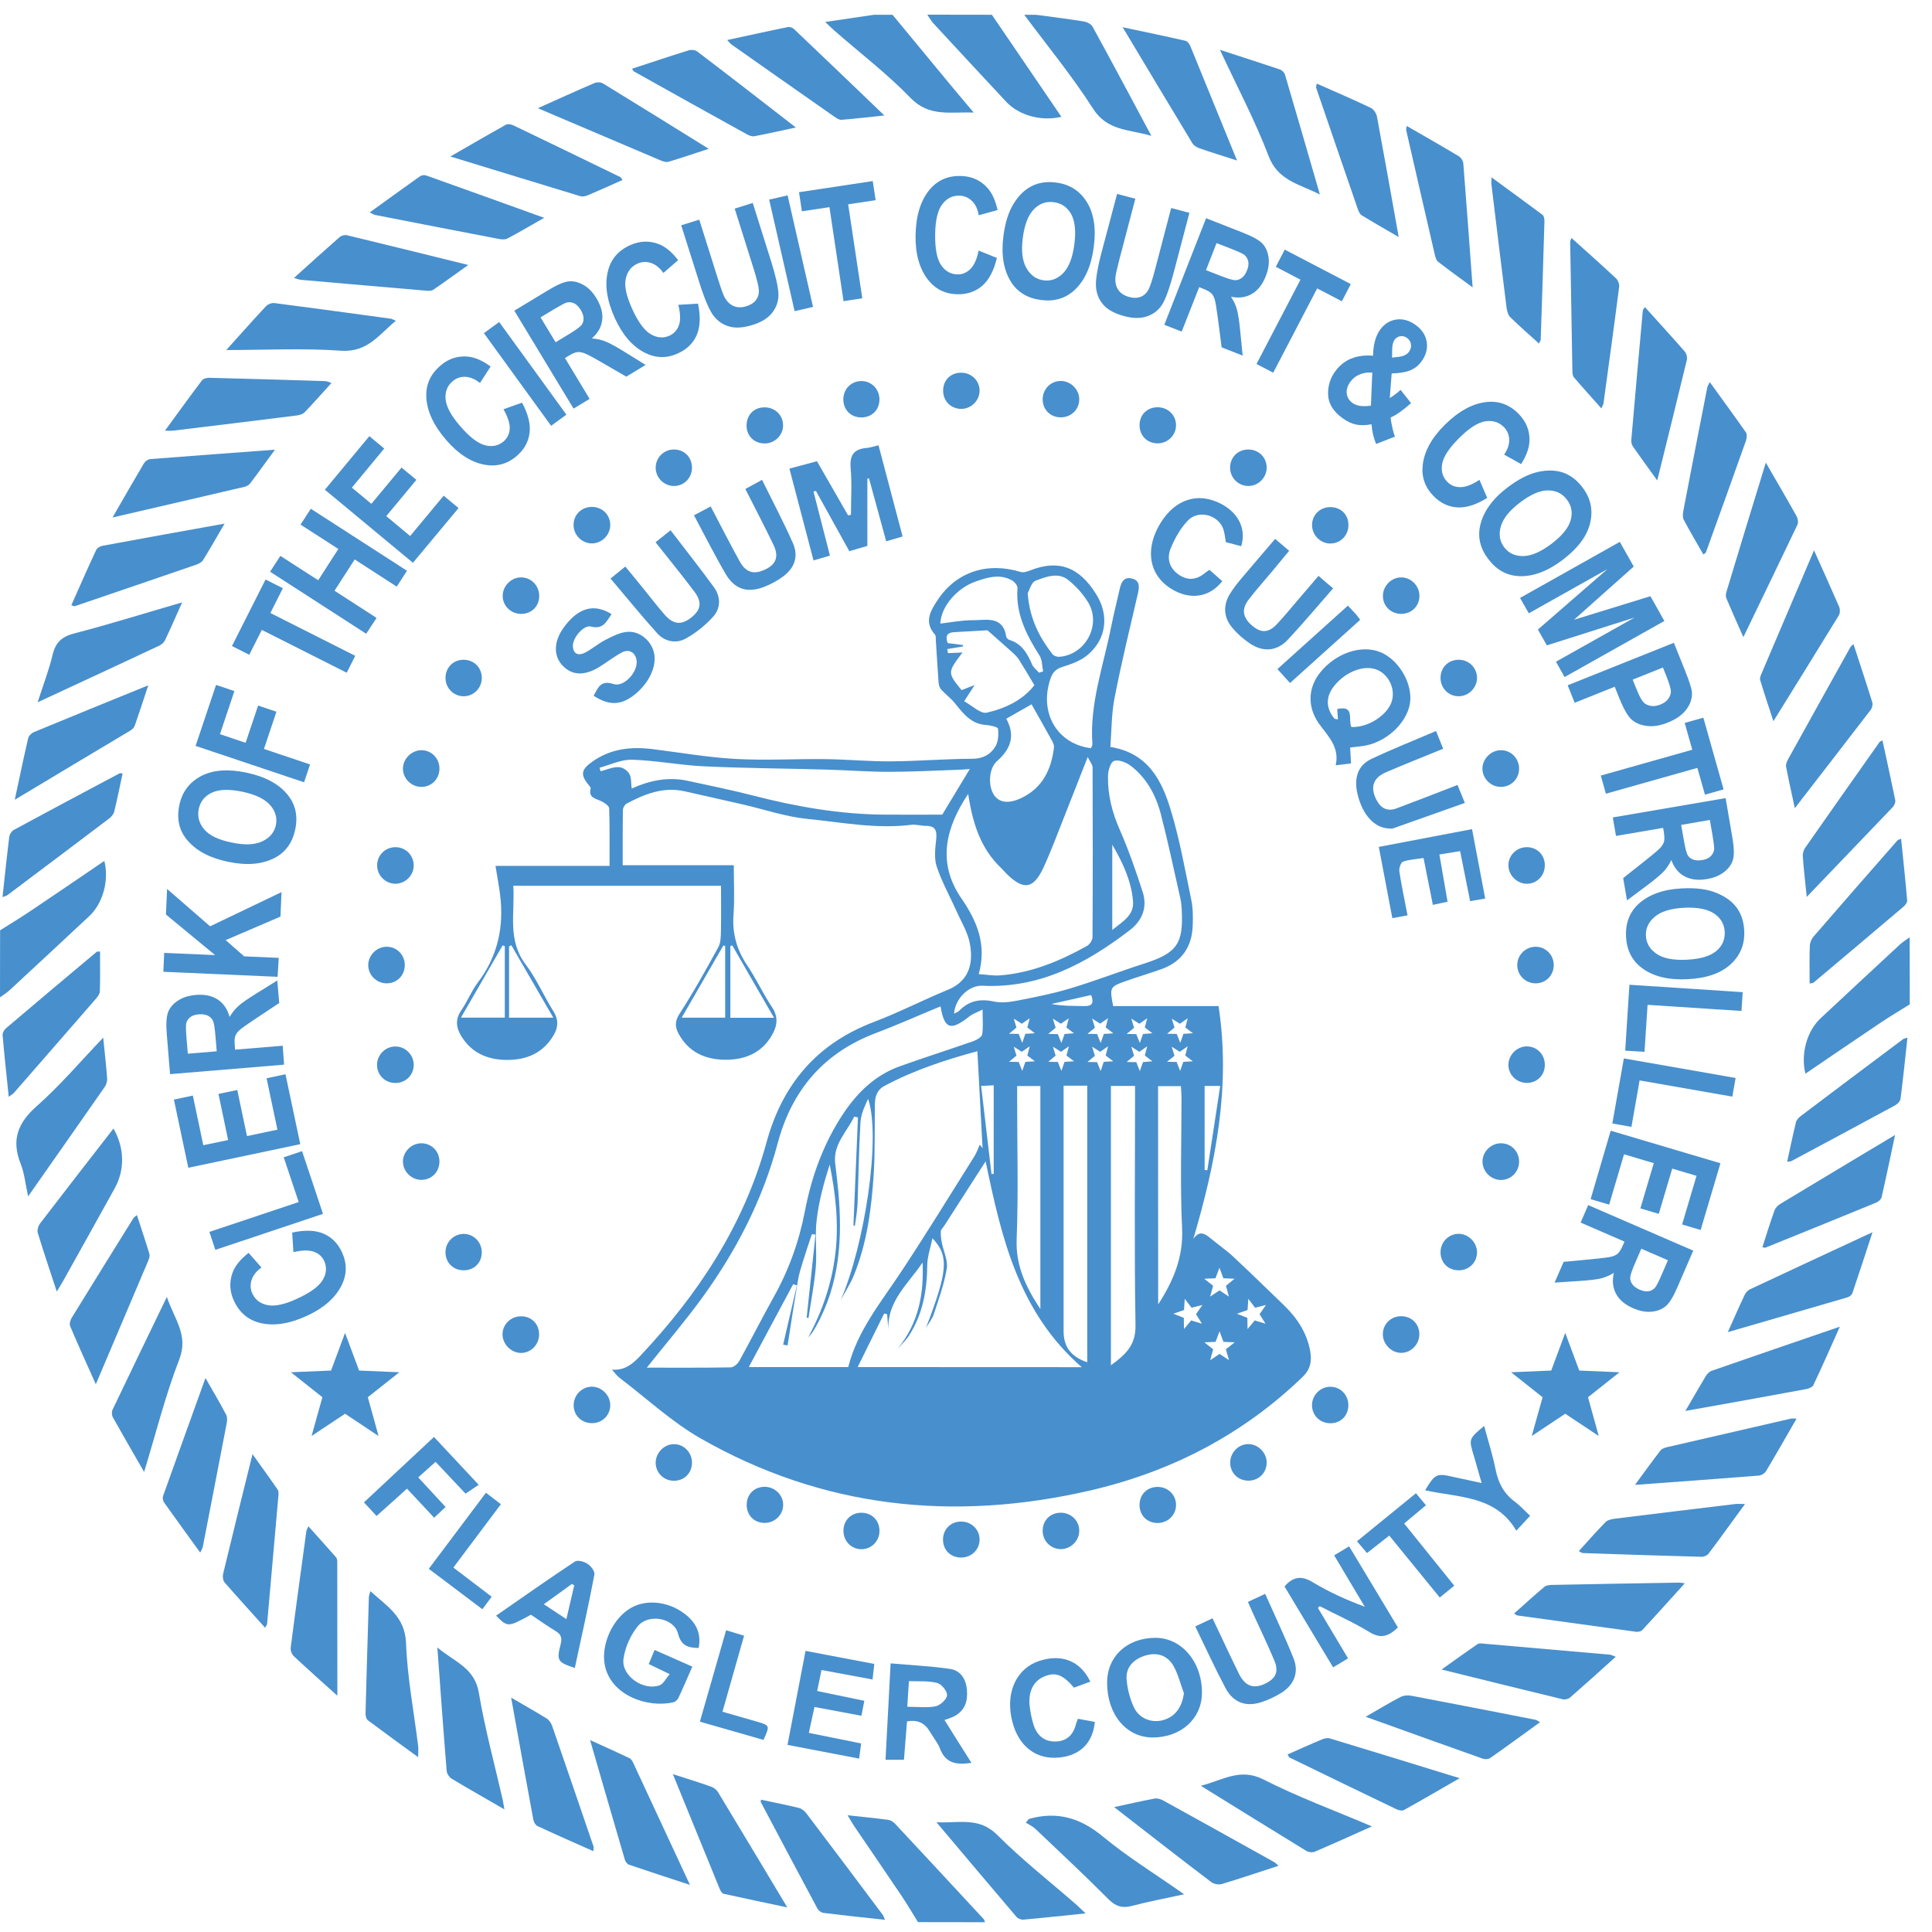 <svg width="79" height="79" viewBox="0 0 79 79" fill="none" xmlns="http://www.w3.org/2000/svg">
<path d="M42.357 0.604C43.009 0.69 43.656 0.773 44.304 0.875C44.438 0.895 44.614 0.981 44.673 1.087C45.466 2.532 46.24 3.984 47.08 5.555C46.153 5.284 45.278 5.358 44.693 4.44C43.841 3.109 42.828 1.876 41.882 0.604H42.357Z" fill="#488FCD"/>
<path d="M78.091 41.068C77.71 41.308 77.322 41.535 76.945 41.787C75.904 42.486 74.868 43.192 73.824 43.903C73.623 43.102 73.886 42.16 74.44 41.642C75.52 40.636 76.599 39.627 77.683 38.626C77.805 38.513 77.954 38.426 78.087 38.324C78.091 39.239 78.091 40.154 78.091 41.068Z" fill="#488FCD"/>
<path d="M37.536 78.596C37.316 78.239 37.104 77.878 36.872 77.532C36.233 76.582 35.585 75.636 34.941 74.69C34.858 74.564 34.784 74.435 34.658 74.227C35.275 74.293 35.801 74.344 36.323 74.415C36.421 74.427 36.531 74.497 36.598 74.572C37.811 75.868 39.016 77.171 40.221 78.471C40.253 78.502 40.261 78.557 40.276 78.6C39.361 78.596 38.451 78.596 37.536 78.596Z" fill="#488FCD"/>
<path d="M0.004 38.041C0.44 37.767 0.879 37.5 1.303 37.213C2.293 36.55 3.274 35.878 4.267 35.203C4.468 36.004 4.205 36.946 3.647 37.464C2.568 38.469 1.488 39.478 0.404 40.479C0.283 40.593 0.133 40.684 0 40.782C0.004 39.871 0.004 38.956 0.004 38.041Z" fill="#488FCD"/>
<path d="M36.495 0.604C37.324 1.609 38.152 2.61 38.984 3.615C39.232 3.914 39.483 4.208 39.813 4.601C38.835 4.569 37.991 4.789 37.233 4.004C36.275 3.015 35.164 2.167 34.124 1.256C34.01 1.154 33.9 1.048 33.743 0.898C34.454 0.792 35.094 0.698 35.737 0.604H36.495Z" fill="#488FCD"/>
<path d="M40.558 0.604C41.504 1.99 42.447 3.38 43.401 4.777C42.568 4.973 41.654 4.714 41.135 4.153C40.15 3.093 39.164 2.037 38.183 0.973C38.081 0.863 38.002 0.726 37.916 0.6C38.795 0.604 39.679 0.604 40.558 0.604Z" fill="#488FCD"/>
<path d="M33.265 20.104C33.484 20.96 33.704 21.82 33.936 22.719C33.712 22.785 33.508 22.844 33.265 22.915C32.931 21.651 32.609 20.426 32.279 19.162C32.676 19.056 33.033 18.962 33.406 18.86C33.838 19.613 34.258 20.343 34.678 21.074C34.717 21.066 34.757 21.058 34.796 21.05C34.796 20.418 34.839 19.778 34.784 19.15C34.737 18.62 34.906 18.361 35.432 18.318C35.585 18.306 35.734 18.251 35.922 18.208C36.248 19.448 36.574 20.673 36.908 21.937C36.68 22.004 36.492 22.059 36.237 22.134C36.001 21.266 35.769 20.414 35.534 19.562C35.51 19.566 35.491 19.566 35.467 19.57V22.322C35.212 22.397 34.992 22.463 34.729 22.538C34.27 21.71 33.818 20.893 33.363 20.073C33.324 20.08 33.292 20.092 33.265 20.104Z" fill="#488FCD"/>
<path d="M5.013 31.63C4.899 32.153 4.797 32.671 4.671 33.185C4.644 33.295 4.55 33.405 4.455 33.476C3.077 34.52 1.695 35.556 0.31 36.597C0.263 36.632 0.2 36.644 0.102 36.683C0.196 35.835 0.278 35.022 0.38 34.214C0.392 34.112 0.482 33.978 0.573 33.931C2.01 33.154 3.45 32.384 4.895 31.619C4.911 31.607 4.946 31.622 5.013 31.63Z" fill="#488FCD"/>
<path d="M31.121 73.591C31.639 73.701 32.158 73.803 32.672 73.928C32.782 73.956 32.896 74.05 32.966 74.14C34.011 75.518 35.051 76.9 36.087 78.286C36.123 78.333 36.139 78.396 36.186 78.502C35.314 78.408 34.493 78.321 33.669 78.219C33.579 78.207 33.469 78.121 33.426 78.043C32.644 76.59 31.875 75.133 31.102 73.673C31.102 73.661 31.109 73.645 31.121 73.591Z" fill="#488FCD"/>
<path d="M73.077 47.507C73.199 46.949 73.309 46.415 73.438 45.885C73.462 45.791 73.552 45.697 73.635 45.634C75.028 44.582 76.422 43.534 77.82 42.489C77.855 42.466 77.902 42.462 77.996 42.431C77.902 43.282 77.82 44.107 77.714 44.927C77.702 45.026 77.592 45.143 77.498 45.194C76.088 45.96 74.675 46.714 73.262 47.471C73.222 47.491 73.171 47.491 73.077 47.507Z" fill="#488FCD"/>
<path d="M74.176 22.503C74.545 23.327 74.882 24.069 75.204 24.815C75.247 24.913 75.243 25.078 75.189 25.165C74.321 26.582 73.445 27.991 72.515 29.491C72.311 28.867 72.134 28.337 71.973 27.803C71.95 27.724 71.997 27.618 72.032 27.536C72.735 25.891 73.434 24.246 74.176 22.503Z" fill="#488FCD"/>
<path d="M5.598 49.685C5.775 50.231 5.951 50.749 6.108 51.268C6.132 51.346 6.101 51.452 6.069 51.535C5.366 53.195 4.66 54.856 3.918 56.603C3.545 55.763 3.195 55.001 2.87 54.232C2.83 54.142 2.873 53.98 2.932 53.886C3.769 52.52 4.617 51.162 5.461 49.803C5.484 49.772 5.527 49.748 5.598 49.685Z" fill="#488FCD"/>
<path d="M21.992 4.424C22.825 4.051 23.567 3.713 24.312 3.395C24.41 3.352 24.572 3.36 24.662 3.415C26.075 4.279 27.485 5.158 28.98 6.085C28.368 6.285 27.854 6.461 27.335 6.615C27.245 6.642 27.119 6.603 27.021 6.563C25.38 5.865 23.735 5.162 21.992 4.424Z" fill="#488FCD"/>
<path d="M52.647 71.741C53.137 71.525 53.593 71.317 54.056 71.125C54.15 71.086 54.276 71.054 54.37 71.082C56.105 71.608 57.84 72.142 59.686 72.711C58.865 73.182 58.139 73.606 57.405 74.014C57.33 74.054 57.189 74.022 57.099 73.979C55.642 73.28 54.185 72.574 52.733 71.867C52.709 71.855 52.697 71.82 52.647 71.741Z" fill="#488FCD"/>
<path d="M32.542 5.213C31.918 5.346 31.388 5.468 30.85 5.57C30.756 5.59 30.634 5.543 30.54 5.492C28.997 4.64 27.458 3.78 25.919 2.92C25.896 2.909 25.884 2.869 25.845 2.81C26.626 2.555 27.392 2.296 28.165 2.057C28.267 2.025 28.432 2.041 28.514 2.108C29.837 3.113 31.153 4.137 32.542 5.213Z" fill="#488FCD"/>
<path d="M72.205 18.918C72.672 19.727 73.077 20.414 73.465 21.113C73.516 21.207 73.54 21.364 73.497 21.458C72.786 22.954 72.06 24.446 71.287 26.052C71.023 25.455 70.8 24.96 70.592 24.466C70.56 24.391 70.568 24.281 70.596 24.195C71.114 22.475 71.64 20.756 72.205 18.918Z" fill="#488FCD"/>
<path d="M75.79 26.338C76.053 27.151 76.316 27.936 76.559 28.721C76.587 28.808 76.551 28.949 76.496 29.023C75.483 30.343 74.463 31.658 73.391 33.047C73.257 32.423 73.136 31.889 73.034 31.355C73.014 31.261 73.065 31.14 73.116 31.045C73.96 29.518 74.812 27.991 75.66 26.468C75.68 26.428 75.723 26.405 75.79 26.338Z" fill="#488FCD"/>
<path d="M5.893 60.188C5.422 59.371 5.013 58.668 4.617 57.958C4.57 57.875 4.562 57.734 4.597 57.655C5.312 56.156 6.034 54.664 6.823 53.031C7.129 53.949 7.718 54.585 7.33 55.59C6.764 57.047 6.387 58.574 5.893 60.188Z" fill="#488FCD"/>
<path d="M62.929 14.046C62.517 13.673 62.124 13.332 61.759 12.975C61.669 12.888 61.626 12.727 61.606 12.598C61.394 10.913 61.19 9.229 60.986 7.549C60.978 7.486 60.986 7.423 60.986 7.25C61.724 7.792 62.403 8.283 63.075 8.786C63.133 8.829 63.153 8.954 63.153 9.041C63.106 10.658 63.055 12.276 63 13.893C63 13.917 62.976 13.944 62.929 14.046Z" fill="#488FCD"/>
<path d="M2.321 52.811C2.046 51.967 1.783 51.197 1.547 50.42C1.512 50.31 1.559 50.133 1.633 50.035C2.627 48.736 3.632 47.444 4.641 46.145C5.1 46.961 5.108 47.837 4.684 48.602C3.989 49.855 3.294 51.107 2.595 52.355C2.521 52.493 2.434 52.622 2.321 52.811Z" fill="#488FCD"/>
<path d="M8.186 63.485C7.675 62.779 7.188 62.111 6.709 61.436C6.662 61.369 6.643 61.251 6.666 61.177C7.228 59.602 7.797 58.028 8.401 56.348C8.719 56.905 8.998 57.369 9.249 57.852C9.308 57.962 9.285 58.13 9.257 58.264C8.939 59.928 8.613 61.593 8.292 63.254C8.28 63.312 8.241 63.367 8.186 63.485Z" fill="#488FCD"/>
<path d="M4.601 21.16C5.068 20.351 5.472 19.645 5.888 18.942C5.935 18.863 6.049 18.781 6.14 18.773C7.808 18.64 9.48 18.522 11.243 18.388C10.87 18.895 10.556 19.338 10.226 19.77C10.175 19.837 10.077 19.888 9.991 19.908C8.236 20.32 6.477 20.724 4.601 21.16Z" fill="#488FCD"/>
<path d="M25.455 7.36C24.964 7.576 24.509 7.784 24.046 7.981C23.951 8.02 23.826 8.051 23.736 8.024C22 7.498 20.265 6.964 18.416 6.399C19.236 5.927 19.963 5.503 20.697 5.095C20.772 5.056 20.913 5.087 21.003 5.131C22.46 5.829 23.916 6.536 25.369 7.243C25.388 7.251 25.4 7.286 25.455 7.36Z" fill="#488FCD"/>
<path d="M66.855 60.717C67.231 60.203 67.557 59.752 67.899 59.308C67.958 59.233 68.083 59.194 68.185 59.171C69.866 58.782 71.546 58.393 73.23 58.008C73.285 57.997 73.348 58.008 73.462 58.008C73.034 58.751 72.629 59.461 72.213 60.156C72.158 60.246 72.025 60.329 71.923 60.337C70.266 60.47 68.605 60.588 66.855 60.717Z" fill="#488FCD"/>
<path d="M56.097 74.682C55.273 75.051 54.519 75.392 53.758 75.718C53.663 75.757 53.502 75.738 53.408 75.679C52.003 74.819 50.605 73.952 49.102 73.021C50.008 72.79 50.707 72.279 51.661 72.762C53.075 73.481 54.566 74.03 56.097 74.682Z" fill="#488FCD"/>
<path d="M20.627 73.987C19.85 73.535 19.151 73.143 18.468 72.731C18.37 72.672 18.271 72.523 18.264 72.409C18.13 70.768 18.012 69.123 17.883 67.364C18.566 67.949 19.406 68.184 19.579 69.213C19.826 70.681 20.219 72.122 20.552 73.575C20.572 73.677 20.588 73.783 20.627 73.987Z" fill="#488FCD"/>
<path d="M57.522 5.15C58.249 5.57 58.955 5.971 59.654 6.391C59.745 6.446 59.827 6.579 59.835 6.681C59.968 8.338 60.086 9.995 60.216 11.75C59.701 11.373 59.246 11.047 58.802 10.701C58.728 10.643 58.692 10.513 58.669 10.411C58.276 8.715 57.888 7.019 57.499 5.319C57.491 5.284 57.511 5.237 57.522 5.15Z" fill="#488FCD"/>
<path d="M15.147 65.063C15.814 65.676 16.56 66.096 16.603 67.183C16.654 68.589 16.925 69.99 17.098 71.392C17.114 71.51 17.098 71.635 17.098 71.851C16.372 71.321 15.704 70.838 15.045 70.344C14.974 70.293 14.943 70.151 14.947 70.053C14.986 68.467 15.037 66.881 15.084 65.295C15.088 65.232 15.115 65.173 15.147 65.063Z" fill="#488FCD"/>
<path d="M66.069 67.745C65.417 68.334 64.813 68.879 64.2 69.413C64.129 69.472 63.992 69.508 63.902 69.484C62.288 69.095 60.675 68.695 58.947 68.267C59.485 67.886 59.944 67.552 60.412 67.231C60.467 67.191 60.561 67.199 60.639 67.207C62.375 67.356 64.11 67.509 65.849 67.662C65.892 67.67 65.935 67.698 66.069 67.745Z" fill="#488FCD"/>
<path d="M13.553 15.66C13.172 16.08 12.822 16.48 12.453 16.861C12.375 16.94 12.233 16.979 12.116 16.991C10.431 17.203 8.751 17.407 7.067 17.611C6.996 17.619 6.922 17.611 6.745 17.611C7.283 16.873 7.766 16.206 8.264 15.546C8.315 15.479 8.457 15.448 8.559 15.448C10.145 15.487 11.731 15.534 13.317 15.585C13.372 15.589 13.427 15.62 13.553 15.66Z" fill="#488FCD"/>
<path d="M77.49 46.408C77.294 47.33 77.125 48.143 76.94 48.952C76.921 49.038 76.815 49.132 76.728 49.171C75.217 49.792 73.706 50.404 72.19 51.017C72.166 51.025 72.135 51.009 72.064 51.001C72.229 50.49 72.382 49.984 72.563 49.489C72.602 49.383 72.704 49.281 72.806 49.222C74.326 48.304 75.849 47.393 77.49 46.408Z" fill="#488FCD"/>
<path d="M53.844 3.419C54.606 3.756 55.34 4.071 56.062 4.416C56.176 4.471 56.282 4.644 56.306 4.777C56.604 6.379 56.887 7.981 57.193 9.692C56.635 9.367 56.152 9.092 55.677 8.801C55.595 8.75 55.548 8.625 55.513 8.526C54.943 6.881 54.382 5.233 53.816 3.584C53.809 3.552 53.824 3.521 53.844 3.419Z" fill="#488FCD"/>
<path d="M9.183 21.411C8.861 21.965 8.59 22.44 8.303 22.903C8.252 22.986 8.138 23.049 8.04 23.084C6.38 23.657 4.715 24.222 3.054 24.788C3.031 24.796 2.999 24.772 2.917 24.748C3.255 23.987 3.584 23.233 3.934 22.487C3.969 22.409 4.095 22.334 4.189 22.318C5.818 22.016 7.451 21.721 9.183 21.411Z" fill="#488FCD"/>
<path d="M45.557 73.893C46.173 73.759 46.691 73.642 47.217 73.543C47.327 73.524 47.468 73.567 47.571 73.626C49.086 74.462 50.597 75.302 52.109 76.146C52.16 76.174 52.199 76.225 52.278 76.292C51.481 76.551 50.723 76.81 49.962 77.038C49.836 77.077 49.64 77.041 49.534 76.963C48.23 75.974 46.943 74.969 45.557 73.893Z" fill="#488FCD"/>
<path d="M10.84 66.559C10.271 65.923 9.721 65.323 9.187 64.71C9.12 64.632 9.097 64.475 9.12 64.369C9.505 62.767 9.901 61.173 10.325 59.461C10.706 59.995 11.04 60.454 11.358 60.918C11.397 60.973 11.389 61.067 11.386 61.145C11.232 62.896 11.079 64.647 10.922 66.398C10.922 66.426 10.899 66.453 10.84 66.559Z" fill="#488FCD"/>
<path d="M71.353 61.499C70.819 62.229 70.348 62.889 69.858 63.536C69.803 63.607 69.669 63.662 69.575 63.658C67.957 63.615 66.34 63.56 64.722 63.505C64.683 63.505 64.644 63.469 64.558 63.426C64.931 63.014 65.28 62.614 65.653 62.237C65.739 62.15 65.904 62.115 66.042 62.099C67.694 61.891 69.347 61.695 70.996 61.495C71.075 61.491 71.153 61.499 71.353 61.499Z" fill="#488FCD"/>
<path d="M69.913 15.624C70.423 16.331 70.914 16.999 71.389 17.678C71.444 17.756 71.428 17.917 71.393 18.019C70.855 19.543 70.305 21.062 69.756 22.585C69.748 22.609 69.713 22.62 69.65 22.672C69.375 22.193 69.1 21.725 68.845 21.246C68.794 21.148 68.814 20.999 68.833 20.881C69.155 19.201 69.481 17.521 69.811 15.844C69.823 15.786 69.858 15.734 69.913 15.624Z" fill="#488FCD"/>
<path d="M55.842 70.199C56.388 69.885 56.815 69.625 57.259 69.394C57.385 69.327 57.565 69.311 57.707 69.339C59.403 69.661 61.099 69.99 62.795 70.324C62.838 70.332 62.877 70.367 62.971 70.422C62.276 70.925 61.613 71.412 60.934 71.887C60.863 71.938 60.722 71.946 60.635 71.914C59.069 71.361 57.51 70.799 55.842 70.199Z" fill="#488FCD"/>
<path d="M67.262 12.558C67.823 13.183 68.365 13.771 68.887 14.372C68.958 14.451 69.001 14.608 68.978 14.706C68.589 16.319 68.189 17.933 67.765 19.645C67.396 19.134 67.078 18.698 66.767 18.251C66.72 18.18 66.697 18.074 66.705 17.988C66.858 16.221 67.015 14.455 67.176 12.688C67.18 12.664 67.207 12.641 67.262 12.558Z" fill="#488FCD"/>
<path d="M64.26 9.732C64.892 10.301 65.489 10.831 66.074 11.377C66.16 11.455 66.223 11.62 66.207 11.734C66.003 13.324 65.783 14.91 65.567 16.496C65.559 16.539 65.532 16.582 65.481 16.7C65.088 16.257 64.715 15.848 64.354 15.424C64.303 15.361 64.299 15.248 64.295 15.157C64.264 13.399 64.233 11.636 64.205 9.877C64.205 9.853 64.225 9.826 64.26 9.732Z" fill="#488FCD"/>
<path d="M49.883 2.037C50.782 2.331 51.559 2.579 52.329 2.838C52.419 2.869 52.517 2.967 52.545 3.058C53.016 4.652 53.475 6.245 53.97 7.953C53.118 7.517 52.258 7.392 51.873 6.379C51.32 4.93 50.59 3.552 49.883 2.037Z" fill="#488FCD"/>
<path d="M73.878 36.675C73.815 36.039 73.752 35.525 73.717 35.015C73.709 34.901 73.748 34.759 73.815 34.665C74.824 33.22 75.841 31.78 76.858 30.339C76.873 30.319 76.909 30.311 76.975 30.276C77.152 31.1 77.333 31.909 77.498 32.722C77.513 32.808 77.458 32.938 77.391 33.008C76.249 34.202 75.103 35.395 73.878 36.675Z" fill="#488FCD"/>
<path d="M28.212 77.073C27.313 76.778 26.512 76.519 25.719 76.248C25.648 76.225 25.574 76.123 25.55 76.044C25.083 74.454 24.624 72.86 24.129 71.153C24.73 71.427 25.236 71.651 25.738 71.891C25.801 71.922 25.852 72.001 25.884 72.067C26.645 73.697 27.403 75.33 28.212 77.073Z" fill="#488FCD"/>
<path d="M42.063 74.384C42.079 74.38 42.091 74.372 42.106 74.368C43.237 74.058 44.179 74.337 45.094 75.094C46.107 75.934 47.241 76.629 48.419 77.458C47.642 77.626 46.959 77.756 46.287 77.933C45.895 78.035 45.628 77.96 45.333 77.666C44.356 76.684 43.343 75.738 42.338 74.784C42.228 74.678 42.079 74.611 41.945 74.529C41.985 74.482 42.024 74.431 42.063 74.384Z" fill="#488FCD"/>
<path d="M22.252 8.907C21.69 9.225 21.223 9.504 20.744 9.755C20.646 9.806 20.497 9.791 20.379 9.767C18.699 9.445 17.018 9.119 15.338 8.789C15.279 8.778 15.228 8.738 15.118 8.687C15.825 8.177 16.492 7.69 17.171 7.211C17.234 7.164 17.356 7.148 17.43 7.176C19.005 7.737 20.579 8.303 22.252 8.907Z" fill="#488FCD"/>
<path d="M70.651 54.471C70.914 53.886 71.119 53.411 71.342 52.944C71.385 52.854 71.472 52.76 71.562 52.717C73.191 51.951 74.825 51.197 76.568 50.385C76.273 51.284 76.014 52.084 75.743 52.881C75.72 52.952 75.618 53.027 75.539 53.05C73.945 53.517 72.351 53.977 70.651 54.471Z" fill="#488FCD"/>
<path d="M27.514 72.546C28.103 72.735 28.593 72.884 29.076 73.057C29.186 73.096 29.3 73.182 29.359 73.28C30.285 74.811 31.204 76.347 32.193 77.995C31.255 77.795 30.423 77.623 29.594 77.438C29.524 77.422 29.457 77.312 29.426 77.23C28.801 75.703 28.181 74.175 27.514 72.546Z" fill="#488FCD"/>
<path d="M13.795 69.339C13.206 68.809 12.606 68.275 12.021 67.729C11.934 67.651 11.871 67.486 11.887 67.372C12.091 65.782 12.311 64.196 12.527 62.61C12.535 62.567 12.562 62.523 12.61 62.41C13.002 62.849 13.375 63.261 13.74 63.678C13.775 63.721 13.791 63.791 13.791 63.85C13.795 65.672 13.795 67.49 13.795 69.339Z" fill="#488FCD"/>
<path d="M9.253 14.313C9.791 13.716 10.321 13.116 10.867 12.531C10.945 12.444 11.11 12.378 11.224 12.393C12.814 12.598 14.4 12.817 15.986 13.033C16.029 13.041 16.072 13.069 16.186 13.116C15.495 13.685 15.028 14.415 13.944 14.341C12.402 14.231 10.843 14.313 9.253 14.313Z" fill="#488FCD"/>
<path d="M12.021 11.365C12.669 10.78 13.274 10.234 13.886 9.696C13.957 9.633 14.094 9.598 14.185 9.618C15.802 10.006 17.42 10.411 19.147 10.835C18.617 11.212 18.169 11.541 17.71 11.852C17.643 11.899 17.529 11.895 17.439 11.887C15.727 11.742 14.02 11.592 12.312 11.443C12.237 11.439 12.167 11.404 12.021 11.365Z" fill="#488FCD"/>
<path d="M7.448 24.631C7.185 25.219 6.973 25.706 6.745 26.185C6.702 26.275 6.603 26.358 6.513 26.401C4.896 27.159 3.274 27.913 1.539 28.717C1.767 28.007 2.002 27.402 2.151 26.774C2.273 26.271 2.521 26.036 3.031 25.902C4.472 25.529 5.897 25.082 7.448 24.631Z" fill="#488FCD"/>
<path d="M68.916 57.694C69.23 57.157 69.485 56.709 69.752 56.266C69.807 56.179 69.894 56.085 69.988 56.053C71.688 55.461 73.391 54.88 75.233 54.248C74.84 55.123 74.507 55.885 74.149 56.638C74.11 56.725 73.949 56.784 73.839 56.803C72.233 57.102 70.632 57.388 68.916 57.694Z" fill="#488FCD"/>
<path d="M68.891 64.742C68.283 65.413 67.722 66.041 67.152 66.657C67.101 66.712 66.98 66.732 66.901 66.724C65.284 66.504 63.666 66.28 62.048 66.057C62.021 66.053 61.994 66.025 61.911 65.978C62.331 65.605 62.732 65.236 63.148 64.887C63.222 64.824 63.348 64.812 63.454 64.808C65.181 64.773 66.909 64.742 68.64 64.714C68.695 64.71 68.754 64.722 68.891 64.742Z" fill="#488FCD"/>
<path d="M50.582 6.563C50.001 6.375 49.522 6.23 49.051 6.065C48.941 6.026 48.811 5.951 48.757 5.857C47.822 4.314 46.896 2.767 45.906 1.114C46.833 1.311 47.653 1.479 48.474 1.668C48.556 1.687 48.643 1.805 48.678 1.896C49.302 3.419 49.922 4.942 50.582 6.563Z" fill="#488FCD"/>
<path d="M24.262 75.695C23.477 75.346 22.723 75.016 21.973 74.666C21.895 74.631 21.828 74.501 21.808 74.407C21.506 72.778 21.212 71.145 20.901 69.417C21.443 69.731 21.906 69.995 22.358 70.273C22.452 70.332 22.535 70.454 22.574 70.564C23.143 72.209 23.708 73.858 24.27 75.506C24.285 75.542 24.27 75.589 24.262 75.695Z" fill="#488FCD"/>
<path d="M0.604 32.702C0.801 31.784 0.966 30.986 1.15 30.194C1.174 30.095 1.284 29.978 1.382 29.938C2.905 29.306 4.432 28.686 6.062 28.023C5.861 28.631 5.692 29.157 5.508 29.679C5.48 29.758 5.398 29.832 5.32 29.879C3.788 30.794 2.249 31.713 0.604 32.702Z" fill="#488FCD"/>
<path d="M29.735 1.637C30.595 1.452 31.404 1.271 32.217 1.107C32.291 1.091 32.409 1.13 32.468 1.189C33.677 2.335 34.878 3.49 36.162 4.722C35.506 4.789 34.957 4.856 34.403 4.899C34.309 4.907 34.199 4.824 34.109 4.765C32.703 3.784 31.298 2.795 29.896 1.809C29.853 1.774 29.818 1.723 29.735 1.637Z" fill="#488FCD"/>
<path d="M4.22 42.431C4.283 43.074 4.346 43.589 4.381 44.103C4.389 44.217 4.346 44.354 4.279 44.449C3.266 45.905 2.241 47.361 1.15 48.92C1.036 48.41 1.001 47.974 0.844 47.585C0.455 46.608 0.73 45.909 1.511 45.222C2.45 44.394 3.266 43.428 4.22 42.431Z" fill="#488FCD"/>
<path d="M44.39 78.239C43.467 78.333 42.659 78.423 41.846 78.494C41.756 78.502 41.622 78.451 41.563 78.38C40.495 77.128 39.435 75.868 38.293 74.513C39.223 74.556 40.032 74.285 40.778 75.031C41.783 76.04 42.918 76.927 43.993 77.866C44.095 77.956 44.194 78.054 44.39 78.239Z" fill="#488FCD"/>
<path d="M0.357 44.849C0.267 43.974 0.177 43.149 0.106 42.325C0.098 42.234 0.169 42.113 0.24 42.05C1.472 41.002 2.713 39.961 3.953 38.921C3.973 38.905 4.012 38.913 4.091 38.909C4.091 39.455 4.099 40.001 4.083 40.542C4.079 40.636 4.001 40.746 3.934 40.825C2.811 42.12 1.684 43.408 0.558 44.7C0.522 44.739 0.463 44.77 0.357 44.849Z" fill="#488FCD"/>
<path d="M73.996 40.216C73.996 39.679 73.984 39.18 74.004 38.678C74.007 38.548 74.07 38.399 74.153 38.301C75.295 36.981 76.442 35.67 77.592 34.359C77.612 34.339 77.647 34.335 77.737 34.296C77.823 35.152 77.914 35.984 77.984 36.821C77.992 36.903 77.902 37.021 77.823 37.084C76.603 38.12 75.378 39.153 74.149 40.185C74.133 40.201 74.098 40.197 73.996 40.216Z" fill="#488FCD"/>
<path d="M55.242 31.218C55.045 31.242 54.877 31.262 54.617 31.293C54.786 30.543 54.299 30.103 53.93 29.585C53.436 28.882 53.495 28.097 53.993 27.485C54.629 26.703 55.658 26.358 56.427 26.66C57.142 26.943 57.707 27.83 57.668 28.615C57.629 29.44 56.796 30.296 55.846 30.484C55.65 30.523 55.446 30.535 55.206 30.567C55.222 30.767 55.23 30.967 55.242 31.218ZM55.257 29.726C55.937 29.766 56.761 29.228 56.918 28.651C57.047 28.176 56.812 27.638 56.368 27.414C55.846 27.151 55.041 27.434 54.551 28.054C54.205 28.49 54.209 28.949 54.562 29.381C54.582 29.404 54.637 29.401 54.708 29.416C54.696 29.259 54.688 29.13 54.68 28.992C55.41 28.831 55.116 29.416 55.257 29.726Z" fill="#488FCD"/>
<path d="M36.963 71.957C36.704 71.957 36.492 71.957 36.209 71.957C36.28 70.654 36.346 69.378 36.417 68.016C37.245 68.09 38.054 68.126 38.851 68.243C39.275 68.306 39.499 68.656 39.538 69.095C39.577 69.551 39.464 69.939 39.032 70.171C38.898 70.242 38.745 70.285 38.62 70.332C38.981 70.905 39.338 71.478 39.723 72.083C39.099 72.181 38.663 72.095 38.439 71.506C38.345 71.263 38.164 71.05 38.031 70.819C37.827 70.466 37.536 70.305 37.088 70.391C37.049 70.893 37.006 71.404 36.963 71.957ZM37.1 69.79C37.52 69.79 37.901 69.841 38.258 69.771C38.447 69.731 38.714 69.488 38.725 69.319C38.737 69.154 38.498 68.86 38.321 68.817C37.956 68.722 37.559 68.758 37.167 68.742C37.139 69.103 37.124 69.394 37.1 69.79Z" fill="#488FCD"/>
<path d="M53.891 65.751C54.291 66.422 54.695 67.097 55.123 67.812C54.919 67.933 54.727 68.051 54.511 68.177C53.836 67.054 53.18 65.963 52.524 64.871C52.87 64.471 53.211 64.416 53.675 64.695C54.33 65.091 55.033 65.413 55.806 65.7C55.398 65.013 54.986 64.325 54.554 63.599C54.754 63.477 54.947 63.364 55.166 63.23C55.842 64.353 56.497 65.444 57.161 66.547C56.804 66.889 56.482 67.034 56.003 66.74C55.351 66.339 54.644 66.029 53.965 65.676C53.934 65.703 53.91 65.727 53.891 65.751Z" fill="#488FCD"/>
<path d="M47.13 71.046C46.051 71.043 45.27 70.104 45.27 68.805C45.27 67.733 46.082 66.975 47.244 66.971C48.324 66.968 49.168 67.977 49.148 69.245C49.133 70.289 48.281 71.046 47.13 71.046ZM48.41 69.233C48.269 68.856 48.175 68.455 47.978 68.11C47.747 67.713 47.354 67.556 46.883 67.682C46.377 67.819 46.039 68.153 46.066 68.636C46.09 69.032 46.196 69.441 46.361 69.802C46.577 70.273 47.083 70.462 47.547 70.34C48.049 70.206 48.336 69.81 48.41 69.233Z" fill="#488FCD"/>
<path d="M27.383 68.455C27.037 68.287 26.797 68.173 26.527 68.043C26.605 67.859 26.676 67.69 26.766 67.466C27.288 67.698 27.783 67.914 28.309 68.149C28.113 68.597 27.936 69.013 27.744 69.421C27.708 69.496 27.626 69.582 27.551 69.602C26.503 69.857 24.952 69.335 24.725 68.055C24.575 67.211 25.074 66.139 25.836 65.727C26.527 65.354 27.5 65.519 28.152 66.12C28.529 66.469 28.666 66.885 28.568 67.388C28.128 67.376 27.854 67.301 27.724 66.795C27.559 66.155 26.515 65.966 26.079 66.496C25.781 66.862 25.557 67.368 25.494 67.835C25.4 68.526 26.315 69.154 26.974 68.911C27.127 68.856 27.225 68.64 27.383 68.455Z" fill="#488FCD"/>
<path d="M25.007 25.113C24.791 25.424 24.662 25.749 24.167 25.62C23.869 25.541 23.413 26.083 23.425 26.413C23.437 26.75 23.653 26.821 23.912 26.692C24.206 26.543 24.458 26.319 24.748 26.169C25.023 26.028 25.314 25.875 25.612 25.84C26.122 25.777 26.605 26.166 26.735 26.66C26.888 27.23 26.519 27.995 25.863 28.47C25.345 28.843 24.882 28.843 24.273 28.45C24.454 28.128 24.552 27.795 25.09 27.971C25.518 28.109 26.087 27.473 26.032 27.017C25.993 26.684 25.726 26.519 25.424 26.68C25.106 26.853 24.819 27.076 24.513 27.269C23.9 27.646 23.39 27.622 23.005 27.218C22.624 26.817 22.64 26.232 23.048 25.663C23.633 24.854 24.285 24.658 25.007 25.113Z" fill="#488FCD"/>
<path d="M57.554 37.429C57.318 37.472 57.153 37.504 56.933 37.543C56.753 36.585 56.572 35.639 56.38 34.63C57.664 34.386 58.908 34.151 60.192 33.904C60.373 34.846 60.545 35.764 60.73 36.742C60.51 36.777 60.333 36.809 60.113 36.848C59.976 36.161 59.846 35.509 59.705 34.803C59.426 34.85 59.171 34.889 58.857 34.94C58.971 35.596 59.077 36.22 59.191 36.872C58.975 36.919 58.798 36.954 58.59 37.001C58.461 36.353 58.339 35.741 58.209 35.085C57.907 35.132 57.624 35.144 57.369 35.234C57.279 35.266 57.2 35.505 57.22 35.635C57.31 36.228 57.436 36.809 57.554 37.429Z" fill="#488FCD"/>
<path d="M35.212 71.29C35.185 71.502 35.161 71.667 35.13 71.91C34.156 71.726 33.214 71.545 32.201 71.349C32.449 70.069 32.684 68.828 32.939 67.505C33.87 67.682 34.781 67.855 35.75 68.039C35.727 68.247 35.703 68.436 35.679 68.675C34.969 68.542 34.298 68.416 33.591 68.287C33.532 68.573 33.481 68.828 33.414 69.146C34.062 69.28 34.686 69.409 35.342 69.547C35.303 69.751 35.267 69.943 35.224 70.159C34.58 70.038 33.968 69.924 33.304 69.798C33.23 70.14 33.159 70.469 33.073 70.858C33.787 71.003 34.47 71.141 35.212 71.29Z" fill="#488FCD"/>
<path d="M20.285 66.065C21.361 65.319 22.425 64.569 23.512 63.85C23.622 63.78 23.889 63.854 24.03 63.949C24.168 64.039 24.333 64.259 24.305 64.388C24.062 65.664 23.779 66.932 23.504 68.204C22.802 67.969 22.751 67.906 22.923 67.242C22.99 66.983 22.951 66.834 22.723 66.697C22.374 66.485 22.04 66.249 21.71 66.025C20.764 66.543 20.764 66.543 20.285 66.065ZM22.236 65.597C22.578 65.821 22.845 65.998 23.159 66.206C23.277 65.707 23.379 65.268 23.481 64.824C23.449 64.804 23.418 64.789 23.383 64.769C23.025 65.032 22.664 65.291 22.236 65.597Z" fill="#488FCD"/>
<path d="M26.806 22.173C27.026 21.996 27.199 21.859 27.419 21.682C28.019 22.467 28.624 23.229 29.197 24.018C29.472 24.399 29.476 24.862 29.169 25.208C28.852 25.561 28.463 25.875 28.047 26.107C27.646 26.33 27.183 26.24 26.873 25.895C26.221 25.172 25.609 24.415 24.965 23.657C25.185 23.476 25.354 23.339 25.569 23.166C25.836 23.492 26.092 23.798 26.343 24.112C26.622 24.454 26.889 24.807 27.179 25.137C27.54 25.549 27.878 25.569 28.286 25.235C28.671 24.921 28.714 24.611 28.38 24.175C27.878 23.508 27.352 22.864 26.806 22.173Z" fill="#488FCD"/>
<path d="M48.874 66.504C49.121 66.386 49.329 66.292 49.581 66.174C49.95 66.948 50.295 67.698 50.66 68.44C50.916 68.954 51.261 69.072 51.736 68.844C52.176 68.632 52.301 68.346 52.101 67.882C51.826 67.231 51.52 66.594 51.226 65.951C51.163 65.809 51.1 65.668 51.029 65.503C51.265 65.393 51.473 65.295 51.732 65.173C52.133 66.076 52.545 66.936 52.898 67.823C53.118 68.381 52.918 68.887 52.407 69.213C52.144 69.378 51.854 69.515 51.555 69.61C50.931 69.802 50.429 69.614 50.115 69.032C49.683 68.22 49.298 67.376 48.874 66.504Z" fill="#488FCD"/>
<path d="M28.377 21.07C28.613 20.944 28.817 20.838 29.06 20.709C29.46 21.47 29.834 22.208 30.234 22.934C30.481 23.39 30.784 23.496 31.207 23.323C31.722 23.115 31.871 22.781 31.628 22.279C31.266 21.529 30.882 20.791 30.477 19.994C30.693 19.876 30.905 19.762 31.16 19.621C31.596 20.504 32.036 21.337 32.417 22.196C32.66 22.742 32.503 23.213 32.024 23.57C31.789 23.747 31.518 23.892 31.243 23.998C30.56 24.261 30.041 24.1 29.669 23.464C29.217 22.691 28.817 21.89 28.377 21.07Z" fill="#488FCD"/>
<path d="M54.512 24.057C53.872 24.788 53.287 25.486 52.667 26.15C52.211 26.637 51.646 26.68 51.088 26.299C50.833 26.122 50.59 25.91 50.39 25.671C50.028 25.247 50.005 24.741 50.299 24.273C50.425 24.073 50.566 23.885 50.719 23.704C51.183 23.151 51.654 22.605 52.141 22.035C52.337 22.2 52.502 22.342 52.714 22.522C52.49 22.797 52.274 23.056 52.058 23.315C51.724 23.716 51.379 24.101 51.061 24.513C50.755 24.909 50.813 25.251 51.198 25.581C51.567 25.895 51.873 25.887 52.223 25.51C52.514 25.2 52.784 24.87 53.059 24.548C53.334 24.226 53.609 23.904 53.915 23.547C54.103 23.716 54.28 23.865 54.512 24.057Z" fill="#488FCD"/>
<path d="M59.599 32.097C59.694 32.329 59.776 32.533 59.898 32.832C58.905 33.185 57.935 33.53 56.965 33.872C56.91 33.892 56.84 33.88 56.777 33.876C56.188 33.844 55.709 33.311 55.509 32.467C55.356 31.827 55.52 31.3 56.054 31.045C56.914 30.633 57.805 30.284 58.72 29.891C58.83 30.162 58.916 30.378 59.011 30.617C58.206 30.947 57.432 31.25 56.671 31.579C56.145 31.807 56.023 32.192 56.274 32.69C56.455 33.047 56.726 33.205 57.126 33.047C57.935 32.741 58.744 32.431 59.599 32.097Z" fill="#488FCD"/>
<path d="M49.454 23.3C49.654 23.476 49.819 23.622 49.98 23.763C49.443 24.45 48.63 24.548 47.86 24.057C47.024 23.523 46.828 22.554 47.354 21.561C47.904 20.528 48.799 20.131 49.725 20.508C50.577 20.854 50.989 21.564 50.754 22.334C50.55 22.279 50.342 22.228 50.126 22.169C50.09 21.977 50.078 21.788 50.016 21.619C49.804 21.05 49.007 20.834 48.575 21.282C48.269 21.6 48.037 22.016 47.868 22.428C47.703 22.832 47.813 23.241 48.214 23.508C48.599 23.763 48.956 23.7 49.293 23.413C49.34 23.374 49.395 23.343 49.454 23.3Z" fill="#488FCD"/>
<path d="M44.583 68.762C44.336 68.852 44.12 68.934 43.916 69.009C43.452 68.467 43.154 68.357 42.687 68.558C42.251 68.742 42.035 69.182 42.106 69.782C42.137 70.03 42.184 70.281 42.259 70.516C42.392 70.948 42.687 71.219 43.154 71.211C43.602 71.204 43.88 70.956 43.99 70.52C44.01 70.446 44.041 70.379 44.077 70.281C44.316 70.328 44.544 70.367 44.768 70.41C44.689 71.31 44.1 71.844 43.166 71.875C42.231 71.906 41.544 71.27 41.348 70.187C41.152 69.115 41.603 68.216 42.487 67.918C43.405 67.615 44.171 67.906 44.583 68.762Z" fill="#488FCD"/>
<path d="M17.101 60.411C17.486 60.827 17.835 61.208 18.22 61.62C18.059 61.77 17.918 61.903 17.753 62.06C17.38 61.664 17.03 61.287 16.642 60.871C16.226 61.248 15.825 61.609 15.397 61.989C15.22 61.797 15.063 61.628 14.883 61.432C15.845 60.537 16.783 59.657 17.745 58.758C18.349 59.402 18.938 60.034 19.574 60.714C19.405 60.827 19.241 60.937 19.036 61.075C18.675 60.694 18.259 60.25 17.811 59.775C17.58 59.979 17.36 60.176 17.101 60.411Z" fill="#488FCD"/>
<path d="M60.687 58.307C60.848 58.911 61.036 59.492 61.154 60.085C61.264 60.639 61.496 61.079 61.951 61.412C62.163 61.569 62.34 61.77 62.567 61.981C62.391 62.174 62.234 62.339 62.002 62.59C61.158 61.141 59.631 61.243 58.273 60.937C58.681 60.262 58.744 60.234 59.431 60.392C59.78 60.47 60.133 60.545 60.585 60.643C60.471 60.242 60.373 59.893 60.271 59.547C60.055 58.837 60.051 58.841 60.687 58.307Z" fill="#488FCD"/>
<path d="M57.899 61.059C58.048 61.24 58.166 61.381 58.307 61.55C58.013 61.797 57.742 62.025 57.416 62.296C58.095 63.14 58.77 63.976 59.465 64.84C59.273 64.997 59.092 65.142 58.872 65.323C58.178 64.471 57.498 63.638 56.807 62.79C56.493 63.034 56.215 63.258 55.897 63.505C55.771 63.352 55.649 63.214 55.488 63.022C56.281 62.374 57.063 61.738 57.899 61.059Z" fill="#488FCD"/>
<path d="M20.482 61.507C19.83 62.374 19.202 63.214 18.538 64.098C19.056 64.49 19.559 64.875 20.105 65.291C19.975 65.464 19.861 65.617 19.724 65.802C18.994 65.252 18.291 64.722 17.533 64.149C18.311 63.112 19.08 62.096 19.869 61.039C20.085 61.204 20.266 61.342 20.482 61.507Z" fill="#488FCD"/>
<path d="M31.218 71.145C30.37 70.901 29.514 70.654 28.619 70.399C28.98 69.138 29.33 67.921 29.691 66.661C29.954 66.74 30.17 66.806 30.425 66.885C30.131 67.921 29.848 68.927 29.542 69.994C30.017 70.132 30.464 70.261 30.912 70.387C31.489 70.552 31.489 70.552 31.218 71.145Z" fill="#488FCD"/>
<path d="M55.116 24.764C55.261 24.921 55.359 25.023 55.454 25.129C55.505 25.188 55.548 25.251 55.618 25.345C54.664 26.201 53.722 27.053 52.749 27.928C52.572 27.736 52.419 27.563 52.234 27.359C53.2 26.487 54.142 25.639 55.116 24.764Z" fill="#488FCD"/>
<path d="M16.917 35.383C16.917 35.796 16.579 36.133 16.171 36.137C15.762 36.137 15.421 35.796 15.421 35.387C15.421 34.971 15.751 34.642 16.167 34.642C16.583 34.638 16.913 34.967 16.917 35.383Z" fill="#488FCD"/>
<path d="M61.358 46.749C61.775 46.741 62.108 47.063 62.116 47.483C62.124 47.903 61.802 48.241 61.39 48.249C60.982 48.257 60.632 47.923 60.62 47.515C60.609 47.11 60.95 46.757 61.358 46.749Z" fill="#488FCD"/>
<path d="M62.779 38.713C63.191 38.705 63.529 39.035 63.533 39.451C63.537 39.875 63.223 40.201 62.803 40.209C62.387 40.212 62.049 39.891 62.041 39.474C62.033 39.066 62.367 38.721 62.779 38.713Z" fill="#488FCD"/>
<path d="M51.795 19.115C51.799 19.523 51.461 19.868 51.053 19.872C50.64 19.876 50.303 19.543 50.299 19.13C50.295 18.706 50.613 18.384 51.037 18.38C51.461 18.377 51.791 18.695 51.795 19.115Z" fill="#488FCD"/>
<path d="M16.917 43.518C16.929 43.938 16.611 44.272 16.191 44.283C15.767 44.295 15.429 43.981 15.417 43.565C15.405 43.157 15.735 42.803 16.144 42.792C16.552 42.776 16.905 43.11 16.917 43.518Z" fill="#488FCD"/>
<path d="M44.131 16.315C44.139 16.728 43.817 17.057 43.393 17.065C42.965 17.073 42.643 16.767 42.635 16.343C42.627 15.927 42.949 15.585 43.361 15.577C43.77 15.573 44.123 15.911 44.131 16.315Z" fill="#488FCD"/>
<path d="M54.389 56.705C54.802 56.701 55.132 57.027 55.135 57.451C55.139 57.879 54.829 58.197 54.405 58.197C53.981 58.201 53.651 57.879 53.648 57.463C53.644 57.054 53.985 56.709 54.389 56.705Z" fill="#488FCD"/>
<path d="M62.454 42.788C62.866 42.8 63.18 43.137 63.168 43.561C63.16 43.985 62.834 44.291 62.41 44.28C61.994 44.268 61.664 43.926 61.68 43.518C61.696 43.11 62.049 42.776 62.454 42.788Z" fill="#488FCD"/>
<path d="M17.969 31.45C17.957 31.87 17.627 32.188 17.207 32.176C16.799 32.164 16.461 31.811 16.477 31.407C16.489 31.006 16.854 30.665 17.254 30.676C17.663 30.688 17.981 31.03 17.969 31.45Z" fill="#488FCD"/>
<path d="M62.116 31.438C62.112 31.858 61.782 32.18 61.362 32.176C60.95 32.172 60.612 31.827 60.616 31.418C60.624 31.018 60.981 30.669 61.382 30.676C61.794 30.68 62.12 31.022 62.116 31.438Z" fill="#488FCD"/>
<path d="M17.969 47.479C17.977 47.903 17.663 48.237 17.246 48.245C16.838 48.253 16.489 47.919 16.477 47.515C16.465 47.114 16.807 46.757 17.215 46.749C17.627 46.741 17.961 47.059 17.969 47.479Z" fill="#488FCD"/>
<path d="M60.396 27.704C60.404 28.109 60.066 28.462 59.662 28.47C59.25 28.482 58.912 28.156 58.904 27.736C58.897 27.308 59.203 26.986 59.631 26.978C60.051 26.97 60.385 27.288 60.396 27.704Z" fill="#488FCD"/>
<path d="M40.056 15.989C40.045 16.398 39.695 16.728 39.287 16.72C38.867 16.708 38.557 16.386 38.565 15.958C38.572 15.53 38.886 15.232 39.318 15.24C39.739 15.248 40.064 15.581 40.056 15.989Z" fill="#488FCD"/>
<path d="M57.307 23.61C57.715 23.618 58.045 23.963 58.041 24.375C58.033 24.795 57.711 25.105 57.283 25.102C56.859 25.094 56.537 24.768 56.549 24.352C56.553 23.947 56.906 23.602 57.307 23.61Z" fill="#488FCD"/>
<path d="M57.307 55.319C56.91 55.327 56.553 54.978 56.545 54.574C56.537 54.157 56.859 53.828 57.279 53.82C57.707 53.812 58.033 54.126 58.037 54.546C58.045 54.958 57.711 55.312 57.307 55.319Z" fill="#488FCD"/>
<path d="M22.044 54.562C22.044 54.982 21.714 55.319 21.306 55.323C20.909 55.323 20.552 54.97 20.548 54.569C20.544 54.161 20.882 53.827 21.298 53.824C21.73 53.82 22.044 54.134 22.044 54.562Z" fill="#488FCD"/>
<path d="M44.131 62.602C44.127 63.006 43.777 63.348 43.373 63.344C42.961 63.34 42.631 63.006 42.635 62.586C42.639 62.158 42.953 61.852 43.385 61.856C43.805 61.86 44.135 62.19 44.131 62.602Z" fill="#488FCD"/>
<path d="M24.215 22.22C23.811 22.228 23.461 21.89 23.453 21.482C23.445 21.062 23.763 20.736 24.187 20.728C24.611 20.72 24.945 21.034 24.953 21.451C24.961 21.863 24.623 22.212 24.215 22.22Z" fill="#488FCD"/>
<path d="M28.295 19.099C28.307 19.523 27.992 19.86 27.58 19.872C27.172 19.884 26.823 19.554 26.811 19.146C26.799 18.734 27.125 18.388 27.537 18.381C27.957 18.369 28.283 18.675 28.295 19.099Z" fill="#488FCD"/>
<path d="M15.795 40.209C15.383 40.201 15.049 39.855 15.057 39.447C15.069 39.043 15.418 38.705 15.826 38.713C16.242 38.721 16.56 39.058 16.552 39.478C16.545 39.902 16.215 40.216 15.795 40.209Z" fill="#488FCD"/>
<path d="M60.396 51.221C60.388 51.637 60.055 51.951 59.631 51.943C59.203 51.935 58.897 51.621 58.904 51.189C58.912 50.773 59.25 50.444 59.662 50.451C60.063 50.463 60.404 50.82 60.396 51.221Z" fill="#488FCD"/>
<path d="M51.049 60.545C50.625 60.545 50.303 60.227 50.303 59.807C50.303 59.395 50.64 59.049 51.045 59.049C51.445 59.049 51.795 59.402 51.795 59.803C51.795 60.223 51.469 60.545 51.049 60.545Z" fill="#488FCD"/>
<path d="M28.295 59.815C28.291 60.242 27.973 60.553 27.549 60.549C27.133 60.545 26.803 60.211 26.811 59.799C26.819 59.395 27.168 59.045 27.568 59.053C27.969 59.053 28.299 59.398 28.295 59.815Z" fill="#488FCD"/>
<path d="M62.41 34.642C62.834 34.63 63.16 34.94 63.168 35.364C63.176 35.788 62.866 36.126 62.454 36.137C62.053 36.149 61.696 35.812 61.68 35.407C61.664 34.999 61.998 34.649 62.41 34.642Z" fill="#488FCD"/>
<path d="M35.962 62.598C35.962 63.018 35.636 63.348 35.223 63.348C34.811 63.348 34.489 63.018 34.489 62.594C34.489 62.166 34.799 61.856 35.227 61.856C35.651 61.86 35.962 62.17 35.962 62.598Z" fill="#488FCD"/>
<path d="M19.7 51.185C19.712 51.613 19.406 51.935 18.982 51.943C18.554 51.955 18.228 51.649 18.216 51.228C18.204 50.812 18.526 50.471 18.939 50.455C19.347 50.443 19.688 50.769 19.7 51.185Z" fill="#488FCD"/>
<path d="M40.056 62.951C40.056 63.364 39.727 63.685 39.303 63.689C38.871 63.689 38.56 63.383 38.56 62.955C38.56 62.531 38.875 62.217 39.299 62.217C39.719 62.213 40.056 62.543 40.056 62.951Z" fill="#488FCD"/>
<path d="M35.961 16.347C35.953 16.775 35.639 17.073 35.207 17.069C34.779 17.061 34.477 16.747 34.484 16.315C34.492 15.891 34.822 15.573 35.238 15.581C35.651 15.589 35.968 15.927 35.961 16.347Z" fill="#488FCD"/>
<path d="M32.024 61.542C32.02 61.946 31.675 62.276 31.262 62.272C30.835 62.268 30.528 61.958 30.532 61.526C30.536 61.098 30.85 60.792 31.278 60.796C31.694 60.804 32.028 61.138 32.024 61.542Z" fill="#488FCD"/>
<path d="M21.33 23.61C21.742 23.625 22.056 23.963 22.048 24.387C22.04 24.811 21.714 25.113 21.286 25.102C20.866 25.09 20.541 24.748 20.556 24.34C20.568 23.939 20.929 23.594 21.33 23.61Z" fill="#488FCD"/>
<path d="M31.242 16.657C31.666 16.645 32.008 16.955 32.019 17.367C32.035 17.772 31.705 18.121 31.289 18.133C30.861 18.145 30.535 17.843 30.527 17.419C30.52 16.983 30.814 16.665 31.242 16.657Z" fill="#488FCD"/>
<path d="M47.346 18.129C46.918 18.133 46.604 17.827 46.596 17.399C46.592 16.967 46.898 16.657 47.326 16.653C47.75 16.649 48.084 16.967 48.088 17.379C48.095 17.788 47.758 18.125 47.346 18.129Z" fill="#488FCD"/>
<path d="M54.389 20.736C54.821 20.732 55.135 21.034 55.138 21.462C55.142 21.886 54.824 22.216 54.408 22.224C54.004 22.232 53.654 21.89 53.651 21.482C53.643 21.066 53.965 20.74 54.389 20.736Z" fill="#488FCD"/>
<path d="M47.346 60.8C47.766 60.804 48.095 61.134 48.088 61.546C48.084 61.958 47.746 62.28 47.326 62.276C46.898 62.272 46.592 61.958 46.596 61.53C46.6 61.102 46.914 60.796 47.346 60.8Z" fill="#488FCD"/>
<path d="M19.701 27.712C19.705 28.128 19.379 28.466 18.967 28.47C18.555 28.474 18.221 28.144 18.217 27.728C18.213 27.304 18.527 26.982 18.947 26.978C19.375 26.974 19.693 27.288 19.701 27.712Z" fill="#488FCD"/>
<path d="M24.953 57.435C24.965 57.852 24.643 58.185 24.223 58.193C23.795 58.201 23.465 57.895 23.457 57.475C23.449 57.062 23.775 56.717 24.183 56.701C24.584 56.694 24.941 57.031 24.953 57.435Z" fill="#488FCD"/>
<path d="M53.573 55.237C53.435 54.495 53.043 53.898 52.513 53.384C51.822 52.716 51.135 52.045 50.432 51.389C50.122 51.103 49.769 50.859 49.443 50.589C49.215 50.404 49.007 50.345 48.795 50.663C49.714 47.542 50.33 44.433 49.827 41.139C48.418 41.139 46.961 41.139 45.517 41.139C45.371 40.373 45.375 40.354 46.019 40.122C46.506 39.945 47.008 39.804 47.495 39.627C48.332 39.325 48.748 38.705 48.771 37.829C48.783 37.484 48.783 37.131 48.712 36.797C48.457 35.564 48.237 34.32 47.872 33.122C47.507 31.913 46.946 30.79 45.403 30.543C45.454 29.872 45.446 29.189 45.576 28.533C45.854 27.096 46.204 25.675 46.533 24.25C46.596 23.971 46.6 23.727 46.274 23.653C45.941 23.578 45.843 23.826 45.784 24.089C45.666 24.611 45.536 25.129 45.43 25.655C45.116 27.237 44.547 28.784 44.669 30.437C44.673 30.488 44.626 30.547 44.606 30.594C43.208 30.417 42.474 29.118 42.961 27.732C43.055 27.465 43.2 27.343 43.471 27.261C43.825 27.151 44.198 27.014 44.472 26.782C45.242 26.138 45.36 25.168 44.834 24.316C44.135 23.178 43.283 22.868 42.129 23.323C42.011 23.37 41.858 23.421 41.744 23.39C40.374 22.97 39.106 23.374 38.336 24.54C38.057 24.964 37.767 25.435 38.23 25.946C38.273 25.993 38.262 26.095 38.266 26.173C38.305 26.754 38.336 27.331 38.379 27.913C38.387 28.011 38.423 28.128 38.489 28.199C38.666 28.395 38.886 28.556 39.051 28.761C39.392 29.181 39.71 29.608 40.319 29.644C40.492 29.656 40.802 29.726 40.809 29.797C40.837 30.036 40.821 30.327 40.7 30.527C40.499 30.857 40.189 31.026 39.754 31.026C38.654 31.03 37.551 31.124 36.452 31.132C35.557 31.14 34.666 31.053 33.77 31.041C32.542 31.026 31.313 31.1 30.088 31.034C28.942 30.971 27.807 30.771 26.665 30.629C25.793 30.523 24.965 30.617 24.227 31.14C23.747 31.477 23.724 31.685 24.093 32.125C24.12 32.156 24.16 32.208 24.152 32.239C24.05 32.639 24.376 32.651 24.603 32.769C24.725 32.832 24.906 32.953 24.91 33.056C24.933 33.821 24.925 34.59 24.925 35.407C23.359 35.407 21.855 35.407 20.261 35.407C20.332 35.847 20.403 36.22 20.45 36.593C20.615 37.908 20.348 39.109 19.535 40.181C19.272 40.53 19.111 40.954 18.86 41.316C18.62 41.665 18.644 41.995 18.84 42.328C19.264 43.055 19.936 43.341 20.74 43.341C21.549 43.341 22.216 43.051 22.64 42.325C22.829 42.003 22.845 41.693 22.629 41.351C22.236 40.727 21.942 40.028 21.498 39.443C20.732 38.434 21.062 37.323 20.988 36.22H29.483C29.483 36.867 29.491 37.48 29.479 38.089C29.475 38.3 29.471 38.544 29.377 38.721C28.871 39.643 28.36 40.57 27.787 41.453C27.583 41.767 27.603 42.003 27.748 42.27C28.16 43.027 28.839 43.33 29.668 43.334C30.492 43.334 31.179 43.039 31.591 42.281C31.792 41.916 31.823 41.563 31.564 41.178C31.199 40.629 30.92 40.02 30.555 39.474C30.123 38.834 29.935 38.163 29.994 37.39C30.041 36.738 30.005 36.082 30.005 35.38C28.455 35.38 26.983 35.38 25.463 35.38C25.463 34.594 25.459 33.856 25.471 33.118C25.471 33.028 25.549 32.898 25.624 32.859C26.37 32.463 27.14 32.156 28.015 32.361C28.796 32.541 29.581 32.71 30.363 32.891C31.25 33.095 32.125 33.397 33.024 33.487C34.426 33.625 35.828 33.907 37.253 33.727C37.453 33.703 37.661 33.77 37.865 33.77C38.258 33.77 38.317 33.974 38.281 34.32C38.242 34.689 38.191 35.097 38.301 35.431C38.513 36.067 38.847 36.66 39.121 37.276C39.314 37.704 39.569 38.12 39.655 38.571C39.793 39.286 39.699 40.087 38.764 40.471C37.747 40.888 36.762 41.398 35.737 41.787C33.401 42.67 31.988 44.339 31.34 46.722C30.418 50.098 28.549 52.925 26.174 55.449C25.867 55.771 25.557 56.042 25.023 56.006C25.125 56.116 25.216 56.25 25.334 56.34C26.433 57.176 27.461 58.138 28.655 58.821C33.649 61.671 38.996 62.229 44.547 60.953C47.861 60.191 50.801 58.68 53.27 56.297C53.6 55.971 53.643 55.641 53.573 55.237ZM49.258 44.405H49.894C49.714 45.591 49.541 46.722 49.368 47.852C49.333 47.848 49.293 47.844 49.258 47.84C49.258 46.706 49.258 45.567 49.258 44.405ZM20.642 41.61C20.069 41.61 19.508 41.61 18.848 41.61C19.429 40.601 19.99 39.631 20.552 38.658C20.583 38.669 20.611 38.677 20.642 38.689V41.61ZM22.625 41.614C21.985 41.614 21.419 41.614 20.815 41.614C20.815 40.605 20.815 39.651 20.815 38.697C20.846 38.681 20.878 38.666 20.909 38.65C21.471 39.62 22.032 40.589 22.625 41.614ZM29.864 38.685C29.892 38.677 29.915 38.666 29.943 38.658C30.5 39.627 31.061 40.597 31.65 41.618C31.018 41.618 30.461 41.618 29.864 41.618C29.864 40.636 29.864 39.659 29.864 38.685ZM29.652 38.677V41.614C29.083 41.614 28.517 41.614 27.874 41.614C28.459 40.597 29.02 39.627 29.578 38.662C29.605 38.666 29.628 38.669 29.652 38.677ZM47.915 41.653L48.245 41.861L48.567 41.638L48.469 42.014L48.779 42.25L48.391 42.273L48.261 42.643L48.116 42.277L47.723 42.27L48.025 42.018L47.915 41.653ZM48.025 43.172L47.911 42.8L48.241 43.008L48.563 42.784L48.465 43.161L48.775 43.396L48.386 43.42L48.257 43.789L48.112 43.424L47.719 43.416L48.025 43.172ZM45.525 42.254L45.136 42.277L45.006 42.647L44.861 42.281L44.468 42.273L44.771 42.022L44.657 41.649L44.987 41.857L45.309 41.634L45.211 42.011L45.525 42.254ZM43.055 42.8L43.385 43.008L43.707 42.784L43.609 43.161L43.919 43.396L43.53 43.42L43.401 43.789L43.255 43.424L42.863 43.416L43.165 43.165L43.055 42.8ZM43.53 42.281L43.401 42.65L43.255 42.285L42.863 42.277L43.165 42.026L43.051 41.653L43.381 41.861L43.703 41.638L43.605 42.014L43.915 42.25L43.53 42.281ZM42.988 41.053C43.526 40.931 44.06 40.813 44.618 40.687C44.724 40.978 44.696 41.147 44.339 41.139C43.895 41.131 43.448 41.139 42.988 41.053ZM42.349 23.743C42.773 23.586 43.267 23.382 43.687 23.72C43.997 23.971 44.284 24.285 44.492 24.627C45.05 25.545 44.39 26.778 43.314 26.857C43.224 26.864 43.087 26.817 43.035 26.75C42.502 26.056 42.101 25.306 42.023 24.258C42.089 24.148 42.168 23.81 42.349 23.743ZM38.45 25.498C38.477 24.799 39.133 24.042 39.903 23.775C40.386 23.606 40.872 23.46 41.359 23.72C41.473 23.779 41.614 23.939 41.606 24.046C41.524 25.098 41.972 25.965 42.51 26.813C42.619 26.986 42.608 27.237 42.655 27.453C42.6 27.473 42.545 27.492 42.486 27.508C42.388 27.394 42.254 27.296 42.199 27.163C42.007 26.715 41.779 26.319 41.273 26.166C41.222 26.15 41.155 26.087 41.147 26.036C41.006 25.149 40.303 25.369 39.754 25.361C39.322 25.361 38.89 25.447 38.45 25.498ZM40.35 29.141C40.099 29.2 39.757 28.855 39.424 28.674C39.608 28.392 39.699 28.25 39.855 28.011C39.608 28.105 39.463 28.164 39.318 28.219C38.737 27.5 38.737 27.5 39.357 26.68C39.129 26.692 38.949 26.699 38.764 26.707C38.752 26.652 38.741 26.597 38.733 26.542C38.945 26.507 39.157 26.468 39.373 26.433C39.377 26.413 39.38 26.397 39.384 26.378C39.184 26.35 38.984 26.326 38.752 26.295C38.658 26.04 38.69 25.863 39.031 25.848C39.553 25.82 40.072 25.793 40.378 25.773C40.817 26.162 41.12 26.425 41.414 26.692C41.504 26.774 41.595 26.864 41.661 26.966C41.87 27.296 42.066 27.63 42.297 28.018C41.819 28.631 41.104 28.969 40.35 29.141ZM40.77 31.12C41.32 30.637 41.532 30.095 41.147 29.389C41.551 29.157 41.901 28.961 42.18 28.8C42.47 29.314 42.753 29.805 43.024 30.303C43.067 30.382 43.106 30.48 43.098 30.562C42.988 31.469 42.631 32.219 41.756 32.635C41.253 32.871 40.864 32.828 40.649 32.514C40.389 32.129 40.433 31.414 40.77 31.12ZM36.212 33.311C34.379 33.303 32.593 32.993 30.822 32.537C29.923 32.306 29.016 32.121 28.109 31.925C27.289 31.748 26.515 31.933 25.832 32.243C25.797 32.027 25.828 31.772 25.718 31.619C25.389 31.171 24.957 31.442 24.556 31.536C24.544 31.489 24.533 31.442 24.517 31.391C24.961 31.273 25.412 31.049 25.852 31.065C26.837 31.096 27.823 31.293 28.808 31.336C30.473 31.414 32.137 31.422 33.802 31.469C34.65 31.493 35.498 31.56 36.342 31.56C37.284 31.56 38.226 31.509 39.172 31.477C39.33 31.473 39.483 31.458 39.655 31.446C39.243 32.125 38.858 32.765 38.529 33.311C37.743 33.311 36.978 33.315 36.212 33.311ZM39.314 36.738C38.289 35.254 38.69 33.809 39.589 32.463C39.769 33.656 40.095 34.697 40.939 35.497C41.018 35.572 41.088 35.662 41.167 35.737C41.854 36.408 42.254 36.357 42.663 35.486C42.98 34.803 43.24 34.092 43.518 33.393C43.825 32.624 44.123 31.85 44.476 30.955C44.575 31.155 44.676 31.269 44.676 31.379C44.684 33.691 44.688 36.008 44.673 38.32C44.673 38.442 44.559 38.618 44.445 38.681C43.338 39.298 42.18 39.781 40.9 39.883C40.625 39.906 40.346 39.851 40.02 39.832C40.358 38.638 39.954 37.668 39.314 36.738ZM40.178 40.307C42.505 40.42 44.406 39.404 46.18 38.049C46.714 37.645 46.926 37.099 46.722 36.463C46.447 35.615 46.153 34.763 45.795 33.947C45.481 33.24 45.297 32.522 45.305 31.76C45.305 31.536 45.395 31.187 45.544 31.12C45.713 31.045 46.039 31.167 46.219 31.301C46.887 31.803 47.268 32.518 47.472 33.307C47.766 34.449 48.01 35.603 48.269 36.754C48.3 36.891 48.312 37.032 48.32 37.174C48.398 38.599 48.131 38.968 46.777 39.404C45.76 39.73 44.763 40.118 43.738 40.424C43.032 40.636 42.305 40.778 41.579 40.919C41.277 40.978 40.939 41.017 40.645 40.954C40.083 40.829 39.62 40.919 39.219 41.331C39.172 41.382 39.094 41.406 39.011 41.449C39.055 40.833 39.616 40.279 40.178 40.307ZM45.481 38.026C45.481 36.805 45.481 35.674 45.481 34.539C45.905 35.262 46.255 36.004 46.329 36.84C46.38 37.429 45.921 37.668 45.481 38.026ZM41.453 41.653L41.783 41.861L42.105 41.638L42.007 42.014L42.317 42.25L41.928 42.273L41.799 42.643L41.654 42.277L41.261 42.27L41.563 42.018L41.453 41.653ZM41.453 42.8L41.783 43.008L42.105 42.784L42.007 43.161L42.317 43.396L41.928 43.42L41.799 43.789L41.654 43.424L41.261 43.416L41.563 43.165L41.453 42.8ZM41.591 44.959C41.591 44.786 41.591 44.617 41.591 44.409H42.541V53.529C41.964 52.65 41.528 51.774 41.571 50.675C41.646 48.775 41.591 46.867 41.591 44.959ZM40.633 44.378V47.998C40.601 48.001 40.57 48.005 40.543 48.009C40.405 46.828 40.268 45.65 40.119 44.405C40.35 44.39 40.472 44.386 40.633 44.378ZM29.876 55.912C28.745 55.932 27.611 55.924 26.448 55.924C27.23 54.942 28.007 54.035 28.706 53.074C30.104 51.15 31.183 49.065 31.8 46.749C32.377 44.582 33.676 43.051 35.804 42.246C36.699 41.908 37.571 41.516 38.458 41.151C38.619 42.085 38.87 42.167 39.636 41.563C39.773 41.453 39.95 41.398 40.178 41.28C40.178 41.685 40.209 41.999 40.162 42.297C40.142 42.407 39.942 42.521 39.801 42.572C38.807 42.921 37.806 43.239 36.813 43.593C35.808 43.95 35.078 44.649 34.493 45.52C33.676 46.745 33.185 48.1 32.911 49.532C32.671 50.781 32.247 51.951 31.623 53.062C31.148 53.914 30.708 54.785 30.237 55.637C30.174 55.763 30.002 55.912 29.876 55.912ZM30.618 55.9C31.242 54.734 31.835 53.623 32.432 52.512C32.483 52.528 32.534 52.544 32.585 52.559C32.396 53.368 32.212 54.173 32.023 54.982C32.082 54.993 32.145 55.005 32.204 55.017C32.345 54.122 32.479 53.227 32.632 52.336C32.675 52.077 32.758 51.825 32.836 51.57C32.95 51.197 33.075 50.832 33.197 50.463C33.248 50.471 33.299 50.479 33.346 50.483C33.225 51.613 33.107 52.744 32.985 53.879C33.009 53.882 33.036 53.886 33.06 53.89C33.162 53.199 33.299 52.512 33.358 51.817C33.409 51.178 33.315 50.522 33.394 49.882C33.484 49.116 33.688 48.363 33.927 47.617C34.171 48.834 34.304 50.035 34.159 51.256C34.014 52.477 33.629 53.608 33.044 54.691C33.103 54.624 33.166 54.558 33.217 54.487C33.272 54.408 33.315 54.326 33.362 54.244C34.343 52.504 34.453 50.624 34.277 48.696C34.242 48.319 34.194 47.947 34.151 47.57C34.061 46.781 34.634 46.282 34.925 45.662C34.976 45.669 35.031 45.677 35.082 45.689C35.019 47.161 34.96 48.637 34.897 50.11C34.917 50.114 34.936 50.121 34.956 50.125C34.98 49.96 35.007 49.796 35.027 49.631C35.046 49.458 35.066 49.285 35.07 49.112C35.105 48.041 35.121 46.969 35.184 45.901C35.203 45.567 35.349 45.245 35.498 44.931C36.036 46.529 35.341 50.954 34.375 53.164C34.559 52.822 34.775 52.493 34.921 52.135C35.451 50.82 35.635 49.431 35.725 48.029C35.784 47.087 35.761 46.145 35.773 45.198C35.776 44.868 35.835 44.582 36.165 44.405C37.378 43.754 38.674 43.334 39.965 42.984C40.036 44.335 40.107 45.642 40.178 46.953C40.138 46.902 40.103 46.851 40.064 46.804C39.993 46.957 39.942 47.122 39.852 47.267C38.862 48.842 37.893 50.424 36.868 51.974C36.04 53.231 35.062 54.401 34.685 55.9C33.331 55.9 32.016 55.9 30.618 55.9ZM35.07 55.9C35.455 55.123 35.804 54.416 36.153 53.71C36.193 53.718 36.236 53.729 36.275 53.737C36.291 53.949 36.306 54.161 36.326 54.373C36.275 53.188 37.151 52.485 37.724 51.625C37.783 52.913 37.563 54.11 36.699 55.154C36.86 54.974 37.045 54.805 37.174 54.605C37.736 53.729 37.908 52.748 37.916 51.723C37.92 51.386 38.042 51.052 38.128 50.632C38.823 51.37 38.745 51.994 37.861 54.303C37.971 54.11 38.12 53.934 38.187 53.725C38.387 53.113 38.611 52.501 38.713 51.872C38.768 51.547 38.584 51.181 38.517 50.832C38.485 50.675 38.458 50.51 38.47 50.353C38.474 50.271 38.564 50.196 38.615 50.114C39.165 49.258 39.71 48.406 40.303 47.487C40.951 50.616 41.65 53.651 44.233 55.904C41.171 55.9 38.187 55.9 35.07 55.9ZM44.457 55.704C43.789 55.472 43.491 55.072 43.491 54.436C43.491 51.291 43.491 48.143 43.491 44.998C43.491 44.814 43.491 44.629 43.491 44.394H44.457V55.704ZM45.006 43.797L44.861 43.432L44.468 43.424L44.771 43.172L44.657 42.8L44.987 43.008L45.309 42.784L45.211 43.161L45.521 43.396L45.132 43.42L45.006 43.797ZM45.426 55.826C45.426 51.971 45.426 48.206 45.426 44.405H46.412V44.951C46.412 48.033 46.38 51.119 46.431 54.2C46.443 55.001 46.031 55.39 45.426 55.826ZM46.738 43.428L46.608 43.797L46.463 43.432L46.07 43.424L46.373 43.172L46.259 42.8L46.589 43.008L46.91 42.784L46.812 43.161L47.122 43.396L46.738 43.428ZM46.738 42.281L46.608 42.65L46.463 42.285L46.07 42.277L46.373 42.026L46.259 41.653L46.589 41.861L46.91 41.638L46.812 42.014L47.122 42.25L46.738 42.281ZM47.354 44.413H48.288C48.296 44.57 48.312 44.735 48.312 44.9C48.312 46.678 48.253 48.457 48.336 50.231C48.391 51.401 47.982 52.375 47.358 53.337C47.354 50.377 47.354 47.413 47.354 44.413ZM49.148 54.126L48.709 53.992L48.414 54.346L48.406 53.886L47.978 53.718L48.414 53.568L48.445 53.109L48.724 53.474L49.168 53.36L48.905 53.737L49.148 54.126ZM50.255 55.618L49.87 55.362L49.486 55.618L49.608 55.174L49.246 54.888L49.706 54.868L49.867 54.436L50.028 54.868L50.487 54.888L50.126 55.174L50.255 55.618ZM50.13 52.575L50.251 53.019L49.867 52.764L49.482 53.019L49.604 52.575L49.242 52.288L49.702 52.269L49.863 51.837L50.024 52.269L50.483 52.288L50.13 52.575ZM51.747 54.126L51.307 53.992L51.013 54.346L51.005 53.886L50.577 53.718L51.013 53.568L51.044 53.109L51.323 53.474L51.767 53.36L51.504 53.737L51.747 54.126Z" fill="#488FCD"/>
<path d="M64.003 54.503L64.576 56.042L66.221 56.112L64.934 57.133L65.373 58.719L64.003 57.808L62.633 58.719L63.077 57.133L61.789 56.112L63.43 56.042L64.003 54.503Z" fill="#488FCD"/>
<path d="M14.11 54.503L14.683 56.042L16.328 56.112L15.04 57.133L15.48 58.719L14.11 57.808L12.74 58.719L13.183 57.133L11.896 56.112L13.537 56.042L14.11 54.503Z" fill="#488FCD"/>
<path d="M11.998 51.201L11.947 50.4C12.473 50.286 12.901 50.302 13.235 50.447C13.569 50.593 13.82 50.848 13.985 51.209C14.193 51.664 14.189 52.112 13.969 52.556C13.714 53.066 13.247 53.482 12.56 53.8C11.837 54.134 11.194 54.232 10.632 54.094C10.145 53.973 9.792 53.674 9.568 53.196C9.388 52.807 9.368 52.418 9.513 52.029C9.615 51.755 9.835 51.488 10.165 51.229L10.691 51.829C10.483 51.978 10.346 52.151 10.287 52.34C10.228 52.528 10.236 52.713 10.318 52.893C10.436 53.152 10.648 53.309 10.946 53.368C11.245 53.427 11.653 53.337 12.167 53.097C12.701 52.85 13.047 52.595 13.2 52.332C13.353 52.069 13.369 51.81 13.255 51.558C13.168 51.374 13.023 51.244 12.815 51.178C12.615 51.111 12.34 51.119 11.998 51.201Z" fill="#488FCD"/>
<path d="M13.207 49.635L8.806 51.107L8.562 50.373L12.214 49.152L11.601 47.322L12.351 47.071L13.207 49.635Z" fill="#488FCD"/>
<path d="M12.278 46.785L7.7 47.75L7.111 44.963L7.885 44.798L8.313 46.828L9.329 46.616L8.933 44.731L9.702 44.57L10.099 46.455L11.344 46.192L10.9 44.091L11.673 43.926L12.278 46.785Z" fill="#488FCD"/>
<path d="M11.617 43.534L6.954 43.922L6.82 42.297C6.785 41.881 6.804 41.583 6.871 41.394C6.942 41.21 7.071 41.049 7.272 40.919C7.468 40.786 7.711 40.711 8.002 40.684C8.367 40.652 8.669 40.715 8.905 40.872C9.14 41.029 9.301 41.264 9.388 41.583C9.494 41.406 9.611 41.261 9.745 41.139C9.878 41.017 10.118 40.852 10.467 40.633L11.339 40.091L11.417 41.013L10.448 41.657C10.098 41.889 9.878 42.046 9.792 42.124C9.706 42.203 9.647 42.285 9.619 42.368C9.592 42.45 9.584 42.584 9.6 42.76L9.611 42.921L11.559 42.76L11.617 43.534ZM8.862 42.988L8.814 42.415C8.787 42.065 8.752 41.842 8.712 41.751C8.673 41.657 8.606 41.587 8.508 41.535C8.41 41.484 8.284 41.465 8.127 41.477C7.978 41.488 7.86 41.528 7.778 41.594C7.692 41.661 7.637 41.747 7.613 41.853C7.597 41.928 7.601 42.136 7.629 42.482L7.68 43.086L8.862 42.988Z" fill="#488FCD"/>
<path d="M11.351 39.942L6.679 39.737L6.714 38.964L8.795 39.054L6.785 37.394L6.832 36.349L8.591 37.877L11.511 36.479L11.468 37.48L9.227 38.442L9.984 39.105L11.398 39.168L11.351 39.942Z" fill="#488FCD"/>
<path d="M9.344 35.242C8.799 35.128 8.367 34.952 8.049 34.716C7.731 34.481 7.511 34.214 7.393 33.919C7.275 33.621 7.256 33.287 7.334 32.918C7.448 32.38 7.743 31.988 8.225 31.733C8.708 31.481 9.325 31.434 10.086 31.595C10.852 31.756 11.413 32.062 11.771 32.51C12.085 32.906 12.187 33.37 12.073 33.911C11.959 34.453 11.68 34.846 11.237 35.077C10.726 35.344 10.098 35.399 9.344 35.242ZM9.478 34.453C10.004 34.563 10.42 34.547 10.726 34.402C11.032 34.257 11.217 34.037 11.28 33.743C11.343 33.444 11.264 33.169 11.044 32.918C10.824 32.667 10.444 32.486 9.902 32.372C9.372 32.263 8.96 32.274 8.665 32.412C8.371 32.549 8.19 32.773 8.127 33.079C8.064 33.385 8.139 33.664 8.351 33.915C8.563 34.167 8.94 34.343 9.478 34.453Z" fill="#488FCD"/>
<path d="M12.434 31.988L7.998 30.5L8.834 28.007L9.584 28.258L8.995 30.021L10.043 30.374L10.554 28.851L11.304 29.102L10.793 30.625L12.678 31.258L12.434 31.988Z" fill="#488FCD"/>
<path d="M14.177 27.508L10.706 25.757L10.192 26.774L9.485 26.417L10.859 23.696L11.566 24.053L11.056 25.066L14.526 26.817L14.177 27.508Z" fill="#488FCD"/>
<path d="M14.974 25.914L11.044 23.378L11.464 22.73L13.011 23.727L13.835 22.448L12.289 21.451L12.709 20.803L16.642 23.339L16.222 23.987L14.503 22.876L13.678 24.155L15.398 25.267L14.974 25.914Z" fill="#488FCD"/>
<path d="M16.885 23.013L13.285 20.025L15.103 17.835L15.711 18.341L14.388 19.939L15.185 20.602L16.418 19.119L17.026 19.621L15.794 21.105L16.771 21.918L18.142 20.269L18.75 20.775L16.885 23.013Z" fill="#488FCD"/>
<path d="M20.588 16.735L21.346 16.465C21.601 16.936 21.703 17.356 21.652 17.717C21.605 18.078 21.429 18.388 21.126 18.647C20.749 18.973 20.314 19.091 19.827 19.005C19.265 18.903 18.739 18.565 18.245 17.992C17.723 17.387 17.452 16.798 17.432 16.221C17.412 15.719 17.605 15.299 18.005 14.953C18.331 14.67 18.7 14.549 19.112 14.58C19.407 14.604 19.721 14.737 20.062 14.988L19.627 15.66C19.422 15.499 19.222 15.416 19.026 15.409C18.826 15.401 18.653 15.463 18.504 15.593C18.288 15.777 18.194 16.021 18.221 16.327C18.249 16.63 18.445 16.998 18.818 17.426C19.203 17.874 19.544 18.133 19.839 18.208C20.133 18.282 20.384 18.227 20.596 18.047C20.749 17.913 20.832 17.737 20.844 17.521C20.848 17.301 20.761 17.038 20.588 16.735Z" fill="#488FCD"/>
<path d="M22.535 17.411L19.787 13.622L20.411 13.167L23.16 16.955L22.535 17.411Z" fill="#488FCD"/>
<path d="M23.453 16.708L21.031 12.704L22.425 11.86C22.782 11.644 23.057 11.526 23.253 11.506C23.45 11.486 23.65 11.534 23.858 11.651C24.066 11.769 24.243 11.954 24.392 12.201C24.58 12.515 24.659 12.813 24.623 13.092C24.588 13.375 24.447 13.622 24.2 13.838C24.404 13.854 24.588 13.893 24.753 13.96C24.918 14.027 25.177 14.164 25.526 14.38L26.398 14.922L25.609 15.401L24.604 14.82C24.243 14.608 24.003 14.482 23.893 14.443C23.783 14.403 23.685 14.388 23.599 14.399C23.512 14.411 23.391 14.462 23.238 14.557L23.1 14.639L24.109 16.311L23.453 16.708ZM22.719 13.995L23.21 13.697C23.512 13.516 23.693 13.387 23.76 13.312C23.826 13.238 23.862 13.143 23.862 13.033C23.862 12.923 23.826 12.802 23.744 12.668C23.666 12.543 23.579 12.452 23.481 12.405C23.383 12.358 23.281 12.346 23.179 12.37C23.104 12.386 22.92 12.488 22.621 12.664L22.103 12.978L22.719 13.995Z" fill="#488FCD"/>
<path d="M27.737 12.464L28.542 12.417C28.652 12.943 28.632 13.371 28.487 13.705C28.342 14.038 28.083 14.286 27.721 14.45C27.266 14.659 26.819 14.651 26.375 14.427C25.864 14.172 25.456 13.697 25.142 13.01C24.812 12.283 24.718 11.64 24.86 11.082C24.981 10.595 25.284 10.242 25.766 10.026C26.159 9.849 26.548 9.834 26.932 9.979C27.207 10.085 27.474 10.301 27.729 10.639L27.125 11.161C26.976 10.949 26.807 10.815 26.618 10.752C26.43 10.69 26.245 10.701 26.065 10.78C25.806 10.898 25.649 11.106 25.586 11.404C25.523 11.702 25.613 12.111 25.849 12.629C26.092 13.167 26.347 13.512 26.607 13.665C26.87 13.819 27.125 13.838 27.38 13.724C27.564 13.638 27.694 13.493 27.765 13.289C27.835 13.084 27.82 12.806 27.737 12.464Z" fill="#488FCD"/>
<path d="M27.855 9.213L28.593 8.982L29.355 11.4C29.473 11.777 29.559 12.016 29.614 12.126C29.709 12.315 29.834 12.44 29.991 12.511C30.148 12.582 30.329 12.582 30.529 12.519C30.702 12.464 30.827 12.382 30.91 12.272C30.992 12.162 31.035 12.032 31.032 11.887C31.028 11.738 30.957 11.443 30.82 11L30.042 8.53L30.78 8.299L31.518 10.642C31.707 11.243 31.809 11.683 31.828 11.969C31.848 12.256 31.773 12.519 31.601 12.755C31.428 12.99 31.157 13.167 30.792 13.281C30.411 13.402 30.089 13.426 29.834 13.355C29.575 13.284 29.359 13.143 29.186 12.923C29.014 12.704 28.821 12.26 28.609 11.592L27.855 9.213Z" fill="#488FCD"/>
<path d="M32.492 12.723L31.451 8.161L32.205 7.989L33.245 12.55L32.492 12.723Z" fill="#488FCD"/>
<path d="M34.493 12.315L33.916 8.471L32.79 8.64L32.672 7.859L35.687 7.404L35.805 8.185L34.682 8.354L35.259 12.197L34.493 12.315Z" fill="#488FCD"/>
<path d="M40.017 10.246L40.763 10.548C40.638 11.07 40.438 11.447 40.163 11.687C39.888 11.922 39.55 12.04 39.15 12.032C38.651 12.024 38.247 11.824 37.944 11.436C37.595 10.984 37.426 10.383 37.438 9.626C37.45 8.829 37.642 8.205 38.007 7.761C38.325 7.376 38.749 7.184 39.279 7.196C39.711 7.203 40.069 7.357 40.351 7.655C40.555 7.867 40.7 8.177 40.791 8.589L40.021 8.801C39.978 8.546 39.884 8.35 39.739 8.212C39.593 8.075 39.425 8.004 39.224 8C38.942 7.996 38.706 8.114 38.526 8.358C38.341 8.601 38.247 9.009 38.239 9.575C38.231 10.164 38.31 10.584 38.478 10.835C38.647 11.086 38.875 11.216 39.154 11.22C39.358 11.224 39.535 11.145 39.688 10.992C39.837 10.839 39.947 10.591 40.017 10.246Z" fill="#488FCD"/>
<path d="M41.03 9.653C41.101 9.1 41.242 8.656 41.454 8.318C41.662 7.981 41.913 7.745 42.2 7.604C42.487 7.462 42.816 7.415 43.193 7.466C43.739 7.537 44.155 7.804 44.442 8.263C44.728 8.723 44.827 9.339 44.724 10.105C44.622 10.882 44.363 11.463 43.943 11.856C43.574 12.201 43.119 12.338 42.569 12.268C42.02 12.197 41.607 11.95 41.34 11.526C41.034 11.035 40.932 10.415 41.03 9.653ZM41.823 9.724C41.752 10.258 41.804 10.67 41.972 10.964C42.141 11.259 42.377 11.424 42.675 11.463C42.977 11.502 43.244 11.404 43.476 11.165C43.708 10.925 43.861 10.533 43.931 9.983C44.002 9.445 43.955 9.033 43.798 8.75C43.637 8.467 43.401 8.307 43.087 8.267C42.773 8.228 42.502 8.322 42.275 8.558C42.047 8.789 41.894 9.178 41.823 9.724Z" fill="#488FCD"/>
<path d="M45.678 7.93L46.424 8.126L45.78 10.576C45.682 10.957 45.623 11.208 45.611 11.326C45.592 11.534 45.631 11.71 45.725 11.852C45.82 11.993 45.973 12.091 46.177 12.146C46.35 12.193 46.503 12.189 46.632 12.142C46.762 12.095 46.864 12.005 46.942 11.879C47.017 11.754 47.115 11.463 47.233 11.011L47.889 8.507L48.635 8.703L48.01 11.082C47.849 11.691 47.704 12.119 47.567 12.374C47.429 12.629 47.229 12.81 46.954 12.916C46.683 13.025 46.361 13.029 45.988 12.931C45.6 12.829 45.317 12.68 45.136 12.484C44.956 12.287 44.85 12.052 44.819 11.773C44.787 11.494 44.862 11.019 45.038 10.34L45.678 7.93Z" fill="#488FCD"/>
<path d="M47.609 13.281L49.317 8.923L50.837 9.52C51.225 9.673 51.488 9.818 51.622 9.963C51.759 10.109 51.842 10.297 51.873 10.533C51.904 10.768 51.865 11.019 51.759 11.29C51.626 11.632 51.437 11.875 51.19 12.017C50.946 12.162 50.66 12.201 50.338 12.134C50.448 12.307 50.53 12.476 50.577 12.649C50.624 12.821 50.672 13.112 50.711 13.52L50.813 14.541L49.953 14.203L49.804 13.049C49.749 12.633 49.706 12.37 49.674 12.256C49.639 12.142 49.592 12.056 49.529 11.993C49.466 11.93 49.352 11.867 49.184 11.801L49.035 11.742L48.32 13.559L47.609 13.281ZM49.313 11.047L49.847 11.255C50.173 11.384 50.389 11.451 50.487 11.455C50.589 11.463 50.683 11.432 50.774 11.365C50.864 11.298 50.938 11.196 50.993 11.051C51.048 10.913 51.064 10.788 51.041 10.686C51.017 10.58 50.966 10.493 50.884 10.423C50.825 10.376 50.632 10.285 50.31 10.16L49.745 9.94L49.313 11.047Z" fill="#488FCD"/>
<path d="M51.379 14.883L53.177 11.436L52.168 10.909L52.533 10.207L55.234 11.616L54.869 12.319L53.86 11.793L52.062 15.24L51.379 14.883Z" fill="#488FCD"/>
<path d="M57.04 17.854L56.27 18.153C56.172 17.921 56.105 17.654 56.082 17.348C55.85 17.395 55.638 17.399 55.45 17.36C55.261 17.32 55.073 17.23 54.888 17.093C54.515 16.822 54.323 16.504 54.307 16.147C54.292 15.789 54.39 15.467 54.594 15.189C54.947 14.702 55.465 14.49 56.145 14.545C56.153 14.089 56.251 13.736 56.431 13.485C56.608 13.241 56.832 13.104 57.099 13.065C57.37 13.029 57.633 13.104 57.896 13.296C58.147 13.481 58.296 13.709 58.339 13.983C58.382 14.258 58.312 14.521 58.127 14.777C58.009 14.941 57.86 15.059 57.68 15.138C57.499 15.216 57.244 15.259 56.906 15.271L56.828 16.276C56.953 16.206 57.102 16.092 57.271 15.943L57.699 16.484C57.35 16.791 57.071 16.987 56.863 17.069C56.875 17.191 56.898 17.336 56.938 17.505C56.977 17.674 57.012 17.792 57.04 17.854ZM56.113 15.236C55.921 15.22 55.748 15.248 55.591 15.314C55.434 15.381 55.312 15.479 55.218 15.609C55.1 15.77 55.049 15.931 55.069 16.088C55.085 16.245 55.163 16.374 55.297 16.473C55.473 16.602 55.728 16.637 56.058 16.586L56.113 15.236ZM56.922 14.623L57.189 14.592C57.389 14.568 57.526 14.502 57.609 14.392C57.68 14.294 57.711 14.188 57.695 14.082C57.68 13.976 57.629 13.889 57.538 13.822C57.448 13.756 57.358 13.732 57.26 13.748C57.165 13.764 57.087 13.811 57.028 13.889C56.961 13.979 56.926 14.121 56.926 14.313L56.922 14.623Z" fill="#488FCD"/>
<path d="M60.495 19.621L60.813 20.359C60.358 20.642 59.95 20.771 59.585 20.748C59.219 20.724 58.901 20.571 58.619 20.285C58.269 19.927 58.12 19.503 58.175 19.013C58.242 18.447 58.544 17.898 59.082 17.368C59.651 16.806 60.221 16.496 60.794 16.437C61.292 16.386 61.728 16.547 62.097 16.924C62.399 17.23 62.549 17.591 62.541 18.004C62.537 18.298 62.423 18.624 62.199 18.977L61.504 18.589C61.65 18.377 61.72 18.169 61.712 17.972C61.705 17.776 61.634 17.603 61.493 17.462C61.292 17.262 61.045 17.183 60.743 17.226C60.44 17.273 60.087 17.493 59.683 17.894C59.263 18.306 59.027 18.663 58.972 18.962C58.917 19.26 58.988 19.511 59.184 19.707C59.329 19.853 59.506 19.923 59.726 19.919C59.95 19.916 60.205 19.814 60.495 19.621Z" fill="#488FCD"/>
<path d="M61.634 19.939C62.078 19.601 62.494 19.386 62.879 19.299C63.264 19.213 63.609 19.221 63.911 19.323C64.214 19.429 64.481 19.629 64.708 19.931C65.042 20.367 65.148 20.85 65.022 21.38C64.901 21.91 64.532 22.408 63.915 22.88C63.295 23.355 62.694 23.582 62.125 23.559C61.618 23.539 61.202 23.311 60.865 22.872C60.527 22.432 60.413 21.965 60.527 21.478C60.657 20.921 61.022 20.406 61.634 19.939ZM62.145 20.555C61.717 20.881 61.458 21.207 61.367 21.533C61.277 21.859 61.324 22.142 61.509 22.381C61.693 22.624 61.952 22.742 62.286 22.738C62.62 22.734 63.004 22.566 63.448 22.232C63.88 21.902 64.139 21.58 64.225 21.27C64.312 20.956 64.261 20.677 64.068 20.426C63.876 20.175 63.617 20.049 63.287 20.053C62.961 20.053 62.58 20.222 62.145 20.555Z" fill="#488FCD"/>
<path d="M62.155 24.45L66.234 22.157L66.804 23.166L64.362 25.341L67.487 24.379L68.056 25.392L63.977 27.685L63.624 27.057L66.839 25.251L63.251 26.389L62.886 25.742L65.728 23.272L62.513 25.078L62.155 24.45Z" fill="#488FCD"/>
<path d="M64.103 28.022L68.445 26.283L68.908 27.437C69.081 27.869 69.171 28.156 69.183 28.305C69.198 28.544 69.128 28.776 68.963 29C68.798 29.224 68.543 29.408 68.197 29.546C67.883 29.671 67.597 29.718 67.338 29.683C67.078 29.652 66.87 29.561 66.713 29.42C66.556 29.275 66.391 28.988 66.215 28.552L66.026 28.081L64.389 28.737L64.103 28.022ZM67.997 27.296L66.76 27.791L66.921 28.187C67.027 28.454 67.122 28.627 67.196 28.709C67.271 28.792 67.373 28.843 67.495 28.863C67.616 28.886 67.75 28.866 67.891 28.811C68.036 28.753 68.146 28.674 68.217 28.572C68.291 28.47 68.327 28.364 68.323 28.258C68.319 28.152 68.256 27.948 68.138 27.645L67.997 27.296Z" fill="#488FCD"/>
<path d="M65.457 31.713L69.198 30.657L68.888 29.561L69.65 29.346L70.478 32.278L69.717 32.494L69.406 31.399L65.665 32.455L65.457 31.713Z" fill="#488FCD"/>
<path d="M65.948 33.425L70.561 32.635L70.836 34.241C70.907 34.653 70.915 34.952 70.864 35.144C70.812 35.333 70.691 35.505 70.506 35.651C70.322 35.796 70.086 35.898 69.8 35.945C69.438 36.008 69.132 35.968 68.885 35.835C68.634 35.702 68.453 35.478 68.343 35.168C68.253 35.352 68.147 35.509 68.025 35.639C67.903 35.768 67.68 35.957 67.35 36.204L66.529 36.816L66.372 35.906L67.283 35.183C67.613 34.924 67.817 34.748 67.895 34.661C67.974 34.575 68.025 34.488 68.045 34.402C68.064 34.316 68.06 34.186 68.033 34.009L68.005 33.852L66.078 34.182L65.948 33.425ZM68.743 33.731L68.842 34.296C68.9 34.642 68.956 34.861 68.999 34.948C69.046 35.038 69.12 35.105 69.222 35.144C69.325 35.183 69.454 35.195 69.607 35.168C69.752 35.144 69.866 35.093 69.945 35.018C70.023 34.944 70.07 34.853 70.09 34.748C70.102 34.673 70.078 34.465 70.019 34.123L69.917 33.527L68.743 33.731Z" fill="#488FCD"/>
<path d="M68.79 36.326C69.347 36.298 69.811 36.357 70.176 36.507C70.545 36.656 70.823 36.856 71.012 37.111C71.2 37.366 71.306 37.684 71.322 38.065C71.349 38.615 71.161 39.07 70.761 39.435C70.36 39.8 69.771 40.005 68.998 40.04C68.217 40.079 67.596 39.926 67.137 39.581C66.733 39.278 66.517 38.85 66.489 38.301C66.462 37.747 66.634 37.3 67.004 36.958C67.431 36.573 68.024 36.361 68.79 36.326ZM68.86 37.119C68.323 37.146 67.926 37.268 67.667 37.484C67.408 37.7 67.286 37.963 67.302 38.265C67.317 38.572 67.463 38.815 67.738 39.003C68.012 39.192 68.429 39.27 68.982 39.243C69.524 39.215 69.92 39.102 70.172 38.893C70.423 38.685 70.537 38.426 70.525 38.108C70.509 37.794 70.368 37.543 70.097 37.358C69.818 37.174 69.41 37.091 68.86 37.119Z" fill="#488FCD"/>
<path d="M66.628 40.267L71.26 40.57L71.209 41.339L67.37 41.088L67.244 43.011L66.455 42.961L66.628 40.267Z" fill="#488FCD"/>
<path d="M66.4 43.279L70.97 44.079L70.836 44.841L67.044 44.178L66.71 46.078L65.929 45.94L66.4 43.279Z" fill="#488FCD"/>
<path d="M65.862 46.235L70.349 47.566L69.54 50.294L68.782 50.07L69.371 48.08L68.378 47.785L67.828 49.635L67.075 49.411L67.624 47.562L66.407 47.2L65.799 49.258L65.041 49.034L65.862 46.235Z" fill="#488FCD"/>
<path d="M64.942 49.277L69.237 51.138L68.59 52.634C68.425 53.019 68.268 53.274 68.118 53.404C67.969 53.533 67.777 53.612 67.541 53.635C67.306 53.659 67.055 53.611 66.788 53.498C66.45 53.352 66.214 53.156 66.081 52.905C65.948 52.654 65.916 52.371 65.991 52.049C65.814 52.155 65.641 52.23 65.469 52.273C65.296 52.316 65.005 52.351 64.593 52.379L63.568 52.446L63.937 51.598L65.096 51.488C65.512 51.448 65.779 51.413 65.892 51.386C66.006 51.354 66.097 51.311 66.159 51.252C66.222 51.193 66.293 51.079 66.364 50.914L66.426 50.769L64.632 49.992L64.942 49.277ZM67.114 51.06L66.886 51.586C66.744 51.908 66.67 52.12 66.662 52.218C66.65 52.316 66.678 52.414 66.74 52.504C66.803 52.595 66.905 52.673 67.047 52.736C67.184 52.795 67.306 52.815 67.412 52.799C67.518 52.779 67.608 52.732 67.679 52.65C67.73 52.591 67.824 52.406 67.962 52.088L68.201 51.531L67.114 51.06Z" fill="#488FCD"/>
</svg>
